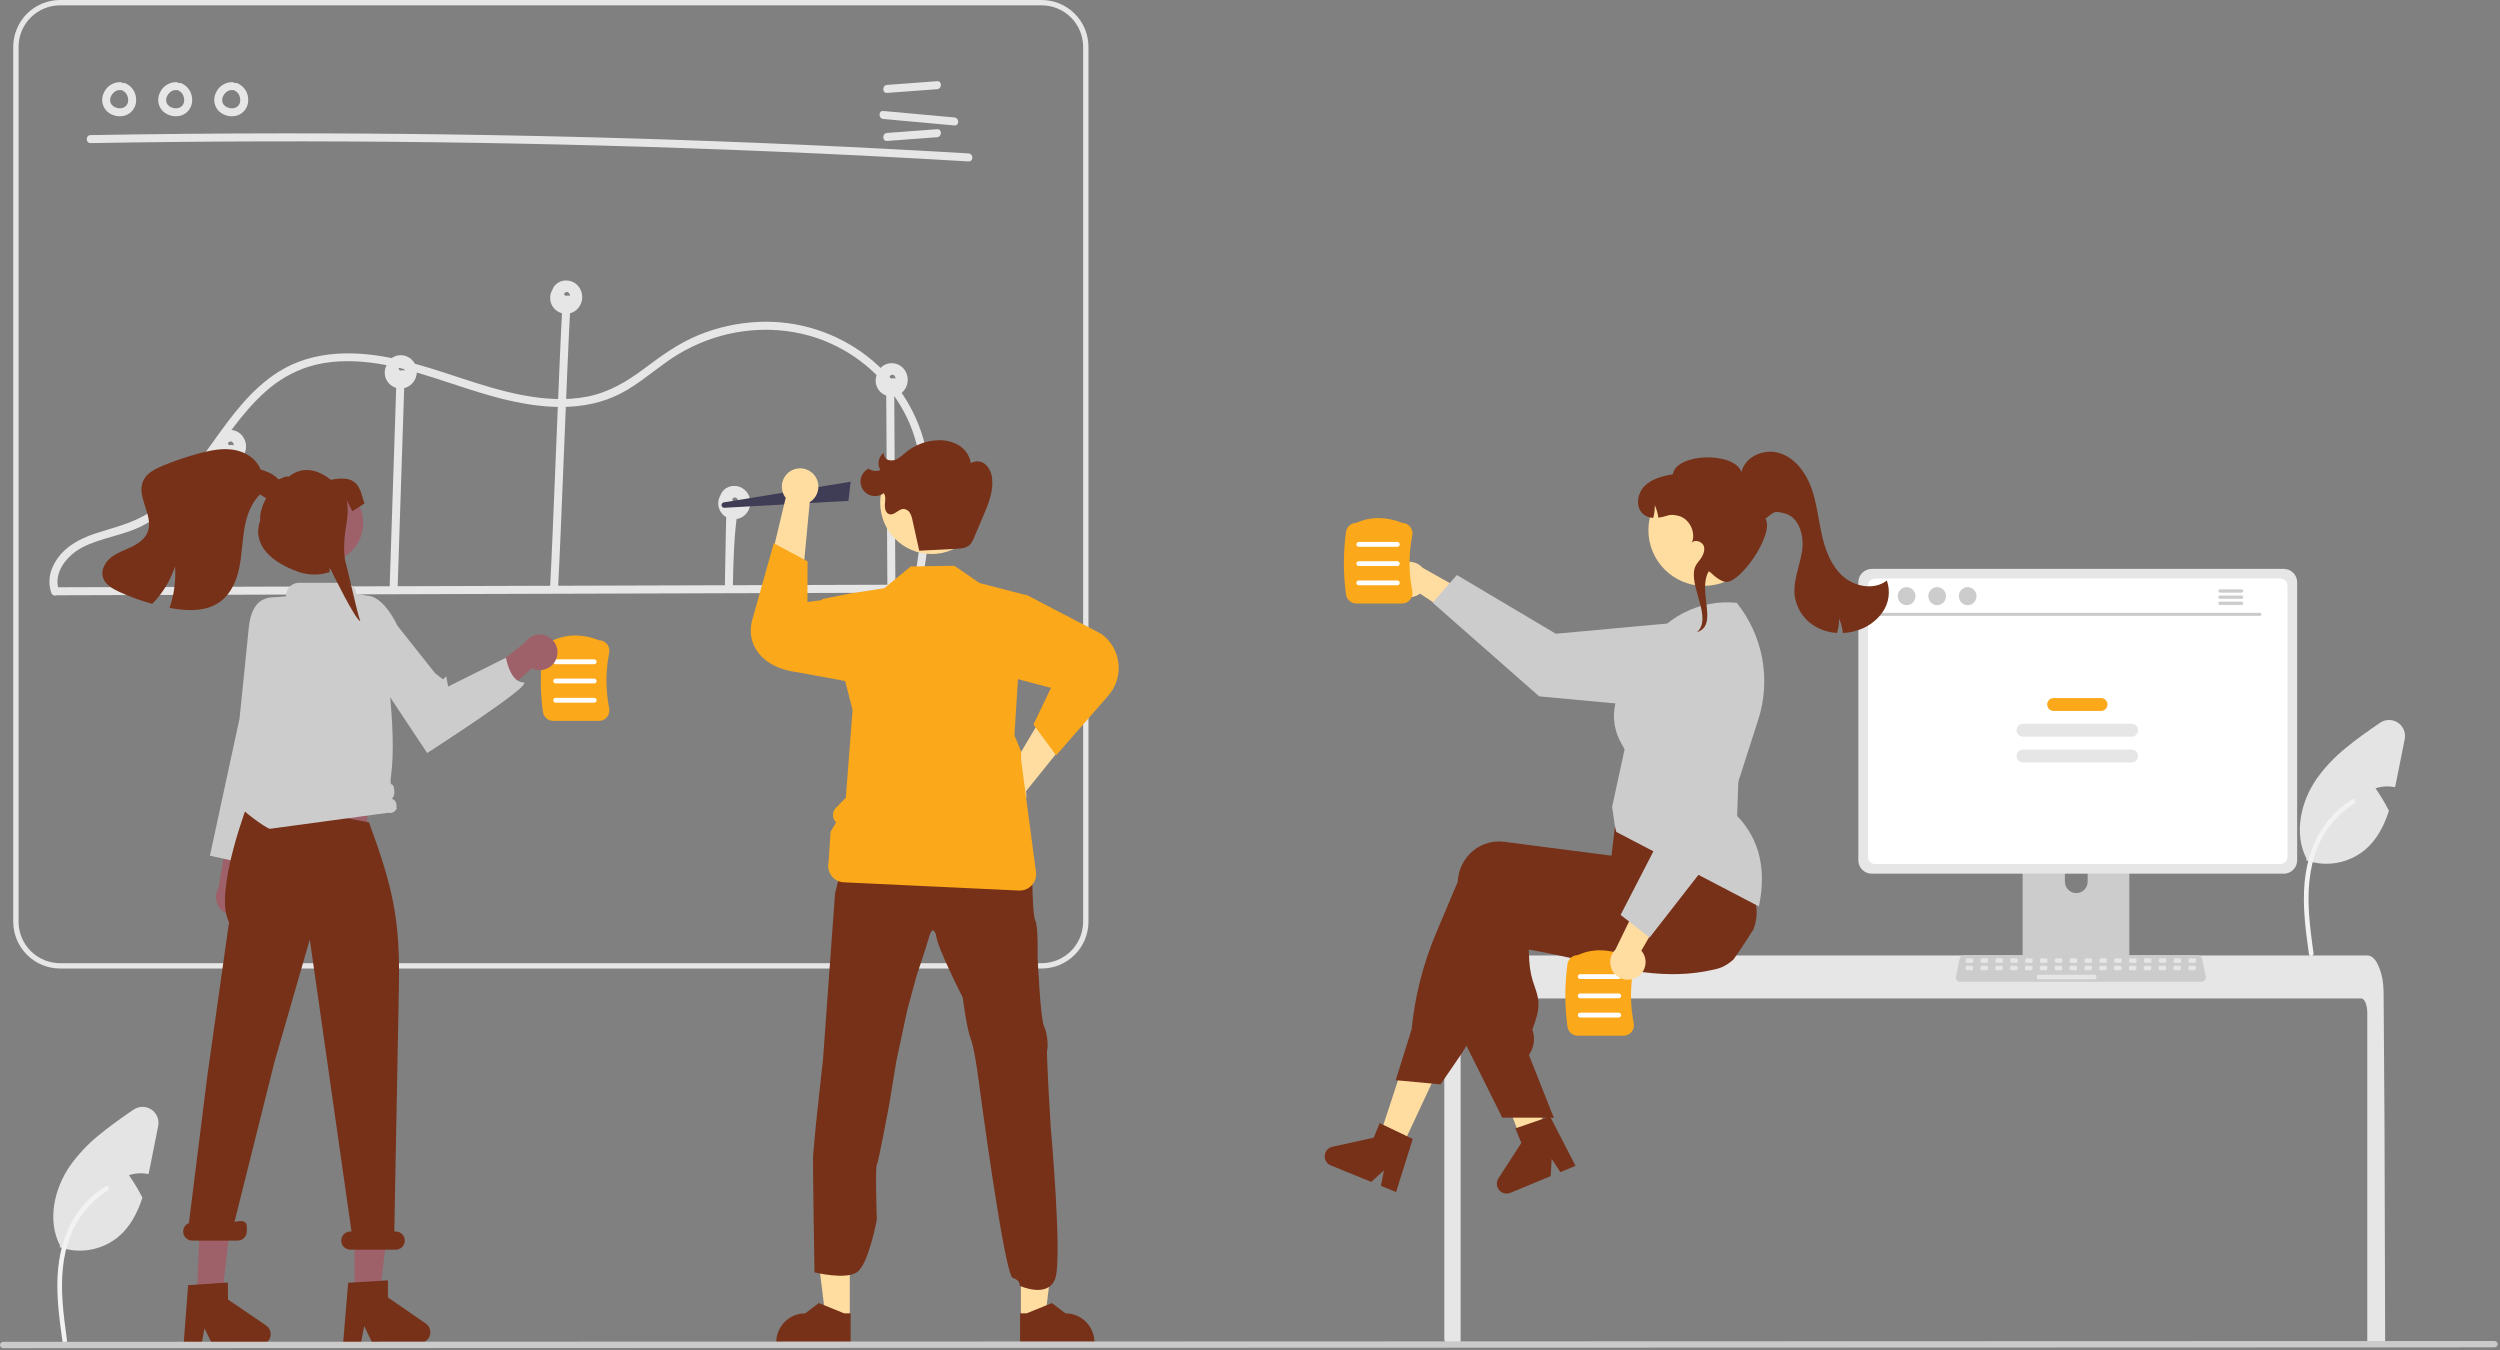 <svg width="937" height="506" viewBox="0 0 937 506" fill="none" xmlns="http://www.w3.org/2000/svg">
<rect x="0" y="0" width="937" height="506" fill="#808080" stroke="none"/>
<g clip-path="url(#clip0_373_2)">
<path d="M59.295 422.007L56.375 436.657C56.155 437.777 55.925 438.917 55.675 440.047C53.234 439.541 50.704 439.682 48.335 440.457C50.214 443.143 51.899 445.96 53.375 448.887C51.535 454.557 48.835 459.797 44.315 463.587C41.296 466.062 37.69 467.717 33.846 468.393C30.001 469.069 26.047 468.744 22.365 467.447L22.495 466.867C17.635 457.437 20.275 445.547 26.315 436.837C29.395 432.54 33.045 428.681 37.165 425.367C41.245 421.967 45.655 418.917 50.025 415.907C51.006 415.232 52.167 414.865 53.358 414.853C54.549 414.841 55.717 415.184 56.712 415.839C57.707 416.494 58.484 417.43 58.944 418.529C59.404 419.628 59.526 420.839 59.295 422.007Z" fill="#E4E4E4"/>
<path d="M23.405 502.698C22.176 493.745 20.912 484.678 21.774 475.629C22.54 467.593 24.991 459.744 29.983 453.308C32.633 449.898 35.856 446.976 39.51 444.675C40.463 444.075 41.339 445.584 40.391 446.182C34.07 450.177 29.18 456.076 26.428 463.029C23.388 470.761 22.9 479.19 23.428 487.403C23.745 492.37 24.416 497.303 25.093 502.233C25.147 502.456 25.115 502.691 25.001 502.891C24.888 503.09 24.702 503.239 24.483 503.307C24.26 503.367 24.022 503.337 23.82 503.222C23.619 503.108 23.471 502.919 23.409 502.697L23.405 502.698Z" fill="#F2F2F2"/>
<path d="M33.952 53.634C76.79 52.889 119.632 52.782 162.478 53.313C205.318 53.847 248.144 55.022 290.956 56.837C314.979 57.856 338.993 59.077 362.997 60.499C364.925 60.613 364.919 57.612 362.997 57.499C320.228 54.968 277.428 53.074 234.596 51.818C191.771 50.565 148.933 49.952 106.083 49.98C82.038 49.996 57.995 50.214 33.952 50.634C32.024 50.668 32.018 53.668 33.952 53.634Z" fill="#E6E6E6"/>
<path d="M332.488 34.823L351.219 33.429C353.133 33.286 353.148 30.285 351.219 30.429L332.488 31.823C330.574 31.965 330.559 34.967 332.488 34.823Z" fill="#E6E6E6"/>
<path d="M332.488 52.823L351.219 51.429C353.133 51.286 353.148 48.285 351.219 48.429L332.488 49.823C330.574 49.965 330.559 52.967 332.488 52.823Z" fill="#E6E6E6"/>
<path d="M331.08 44.603L357.712 47.023C359.634 47.197 359.622 44.196 357.712 44.023L331.08 41.603C329.158 41.428 329.169 44.429 331.08 44.603Z" fill="#E6E6E6"/>
<path d="M45.039 30.788C43.736 30.78 42.46 31.156 41.369 31.868C40.279 32.58 39.422 33.598 38.906 34.794C38.328 35.964 38.15 37.292 38.398 38.573C38.646 39.855 39.307 41.019 40.28 41.89C41.195 42.668 42.292 43.201 43.468 43.44C44.645 43.679 45.863 43.616 47.009 43.257C48.181 42.847 49.197 42.085 49.917 41.075C50.638 40.064 51.027 38.855 51.032 37.614C51.085 36.237 50.712 34.877 49.964 33.72C49.217 32.562 48.13 31.663 46.854 31.145C46.47 31.041 46.061 31.092 45.715 31.289C45.37 31.485 45.116 31.81 45.009 32.193C44.914 32.576 44.97 32.981 45.165 33.324C45.36 33.667 45.679 33.923 46.056 34.038C46.318 34.139 45.818 33.909 46.062 34.042C46.162 34.097 46.264 34.146 46.363 34.205C46.447 34.254 46.527 34.309 46.608 34.362C46.888 34.545 46.472 34.228 46.651 34.392C46.806 34.534 46.96 34.673 47.101 34.831C47.154 34.89 47.363 35.055 47.201 34.94C47.076 34.851 47.153 34.872 47.201 34.943C47.237 34.997 47.275 35.05 47.311 35.104C47.428 35.281 47.535 35.464 47.63 35.654C47.652 35.698 47.672 35.743 47.694 35.786C47.736 35.868 47.797 35.89 47.698 35.787C47.604 35.689 47.664 35.696 47.698 35.79C47.72 35.852 47.744 35.913 47.766 35.975C47.836 36.178 47.895 36.384 47.943 36.593C47.965 36.689 47.982 36.786 48.001 36.883C48.068 37.228 47.992 36.669 48.008 36.925C48.021 37.139 48.037 37.35 48.033 37.565C48.032 37.663 48.027 37.761 48.02 37.859C48.017 37.908 48.011 37.956 48.008 38.005C47.993 38.241 47.992 37.919 48.025 37.897C47.957 38.097 47.911 38.304 47.89 38.514C47.863 38.608 47.831 38.699 47.801 38.791C47.697 39.113 47.899 38.615 47.788 38.836C47.696 39.024 47.594 39.208 47.481 39.385C47.432 39.459 47.248 39.627 47.399 39.51C47.562 39.384 47.313 39.602 47.26 39.658C47.192 39.73 47.121 39.8 47.047 39.867C47 39.913 46.95 39.956 46.898 39.996C46.889 39.991 47.149 39.822 47.009 39.912C46.831 40.025 46.662 40.147 46.474 40.246C46.452 40.257 46.212 40.369 46.213 40.373C46.203 40.332 46.522 40.26 46.303 40.331C46.257 40.346 46.212 40.364 46.166 40.379C45.966 40.446 45.763 40.501 45.556 40.541C45.509 40.551 45.459 40.556 45.413 40.568C45.258 40.608 45.561 40.544 45.57 40.55C45.455 40.545 45.34 40.555 45.228 40.58C45.016 40.592 44.802 40.592 44.59 40.58C44.54 40.577 44.491 40.572 44.442 40.569C44.328 40.562 44.244 40.48 44.396 40.569C44.513 40.639 44.503 40.588 44.4 40.569C44.351 40.56 44.302 40.552 44.253 40.543C44.043 40.504 43.834 40.453 43.629 40.39C43.519 40.357 43.411 40.318 43.302 40.28C43.255 40.266 43.209 40.248 43.164 40.227C43.163 40.214 43.445 40.361 43.296 40.281C43.109 40.18 42.915 40.095 42.732 39.985C42.635 39.926 42.541 39.862 42.446 39.799C42.404 39.774 42.364 39.745 42.327 39.714C42.33 39.701 42.56 39.914 42.439 39.799C42.287 39.654 42.124 39.524 41.98 39.369C41.947 39.334 41.916 39.297 41.883 39.262L41.851 39.225C41.77 39.126 41.768 39.126 41.846 39.227C41.926 39.25 41.922 39.337 41.847 39.224C41.82 39.184 41.791 39.144 41.764 39.104C41.643 38.93 41.539 38.745 41.454 38.55C41.462 38.545 41.584 38.911 41.491 38.635C41.473 38.582 41.453 38.531 41.435 38.478C41.401 38.375 41.371 38.27 41.344 38.163C41.319 38.058 41.305 37.949 41.279 37.845C41.235 37.668 41.305 37.984 41.297 37.976C41.272 37.951 41.283 37.798 41.281 37.762C41.269 37.526 41.295 37.298 41.3 37.064C41.303 36.883 41.285 37.205 41.281 37.196C41.282 37.141 41.291 37.087 41.309 37.036C41.337 36.913 41.362 36.79 41.395 36.668C41.433 36.528 41.477 36.39 41.526 36.254C41.545 36.203 41.568 36.152 41.585 36.101C41.648 35.913 41.46 36.328 41.564 36.159C41.706 35.925 41.813 35.672 41.964 35.441C42 35.386 42.218 35.082 42.102 35.236C41.987 35.389 42.221 35.098 42.265 35.049C42.449 34.844 42.666 34.676 42.856 34.48C42.969 34.364 42.778 34.537 42.766 34.545C42.825 34.503 42.883 34.459 42.943 34.418C43.047 34.346 43.154 34.278 43.263 34.214C43.386 34.142 43.525 34.089 43.644 34.012C43.785 33.922 43.536 34.052 43.532 34.054C43.596 34.023 43.664 33.997 43.733 33.978C43.849 33.937 44.354 33.719 44.46 33.787C44.456 33.784 44.077 33.817 44.383 33.798C44.455 33.793 44.527 33.786 44.6 33.783C44.746 33.777 44.892 33.781 45.039 33.788C45.436 33.786 45.816 33.627 46.097 33.346C46.377 33.065 46.536 32.685 46.539 32.288C46.53 31.893 46.37 31.517 46.09 31.237C45.811 30.957 45.434 30.797 45.039 30.788Z" fill="#E6E6E6"/>
<path d="M66.039 30.788C64.736 30.78 63.46 31.156 62.369 31.868C61.279 32.58 60.422 33.598 59.906 34.794C59.328 35.964 59.15 37.292 59.398 38.573C59.646 39.855 60.307 41.019 61.28 41.89C62.195 42.668 63.292 43.201 64.469 43.44C65.645 43.679 66.863 43.616 68.009 43.257C69.181 42.847 70.197 42.085 70.917 41.075C71.638 40.064 72.027 38.855 72.032 37.614C72.085 36.237 71.712 34.877 70.964 33.72C70.216 32.562 69.13 31.663 67.854 31.145C67.47 31.041 67.061 31.092 66.716 31.289C66.37 31.485 66.116 31.81 66.009 32.193C65.914 32.576 65.97 32.981 66.165 33.324C66.36 33.667 66.679 33.923 67.056 34.038C67.318 34.139 66.818 33.909 67.062 34.042C67.162 34.097 67.264 34.146 67.363 34.205C67.447 34.254 67.527 34.309 67.608 34.362C67.888 34.545 67.472 34.228 67.651 34.392C67.806 34.534 67.96 34.673 68.101 34.831C68.154 34.89 68.363 35.055 68.201 34.94C68.076 34.851 68.153 34.872 68.201 34.943C68.237 34.997 68.275 35.05 68.311 35.104C68.428 35.281 68.534 35.464 68.63 35.654C68.652 35.698 68.672 35.743 68.694 35.786C68.736 35.868 68.797 35.89 68.698 35.787C68.604 35.689 68.664 35.696 68.698 35.79C68.72 35.852 68.744 35.913 68.766 35.975C68.836 36.178 68.895 36.384 68.943 36.593C68.965 36.689 68.982 36.786 69.001 36.883C69.068 37.228 68.992 36.669 69.008 36.925C69.021 37.139 69.037 37.35 69.033 37.565C69.031 37.663 69.027 37.761 69.02 37.859C69.017 37.908 69.011 37.956 69.008 38.005C68.993 38.241 68.992 37.919 69.025 37.897C68.957 38.097 68.911 38.304 68.89 38.514C68.863 38.608 68.831 38.699 68.801 38.791C68.697 39.113 68.899 38.615 68.788 38.836C68.696 39.024 68.594 39.208 68.481 39.385C68.432 39.459 68.248 39.627 68.399 39.51C68.562 39.384 68.313 39.602 68.26 39.658C68.192 39.73 68.121 39.8 68.047 39.867C68 39.913 67.95 39.956 67.898 39.996C67.889 39.991 68.149 39.822 68.009 39.912C67.831 40.025 67.662 40.147 67.474 40.246C67.452 40.257 67.212 40.369 67.213 40.373C67.203 40.332 67.522 40.26 67.303 40.331C67.257 40.346 67.212 40.364 67.166 40.379C66.966 40.446 66.763 40.501 66.556 40.541C66.509 40.551 66.459 40.556 66.413 40.568C66.257 40.608 66.561 40.544 66.57 40.55C66.455 40.545 66.341 40.555 66.228 40.58C66.016 40.592 65.802 40.592 65.59 40.58C65.54 40.577 65.491 40.572 65.442 40.569C65.328 40.562 65.244 40.48 65.396 40.569C65.513 40.639 65.503 40.588 65.4 40.569C65.351 40.56 65.302 40.552 65.253 40.543C65.043 40.504 64.834 40.453 64.629 40.39C64.519 40.357 64.411 40.318 64.302 40.28C64.255 40.266 64.209 40.248 64.164 40.227C64.163 40.214 64.445 40.361 64.296 40.281C64.109 40.18 63.915 40.095 63.732 39.985C63.635 39.926 63.541 39.862 63.446 39.799C63.404 39.774 63.364 39.745 63.327 39.714C63.33 39.701 63.56 39.914 63.439 39.799C63.287 39.654 63.124 39.524 62.98 39.369C62.947 39.334 62.916 39.297 62.883 39.262L62.851 39.225C62.77 39.126 62.768 39.126 62.846 39.227C62.926 39.25 62.922 39.337 62.847 39.224C62.82 39.184 62.791 39.144 62.764 39.104C62.643 38.93 62.539 38.745 62.454 38.55C62.462 38.545 62.584 38.911 62.491 38.635C62.473 38.582 62.453 38.531 62.435 38.478C62.401 38.375 62.371 38.27 62.344 38.163C62.319 38.058 62.305 37.949 62.279 37.845C62.235 37.668 62.305 37.984 62.297 37.976C62.272 37.951 62.283 37.798 62.281 37.762C62.269 37.526 62.295 37.298 62.3 37.064C62.303 36.883 62.285 37.205 62.281 37.196C62.282 37.141 62.291 37.087 62.309 37.036C62.337 36.913 62.362 36.79 62.395 36.668C62.433 36.528 62.477 36.39 62.526 36.254C62.545 36.203 62.568 36.152 62.585 36.101C62.648 35.913 62.46 36.328 62.564 36.159C62.706 35.925 62.813 35.672 62.964 35.441C63 35.386 63.218 35.082 63.102 35.236C62.987 35.389 63.221 35.098 63.265 35.049C63.449 34.844 63.666 34.676 63.856 34.48C63.969 34.364 63.778 34.537 63.766 34.545C63.825 34.503 63.883 34.459 63.943 34.418C64.047 34.346 64.153 34.278 64.263 34.214C64.386 34.142 64.525 34.089 64.644 34.012C64.785 33.922 64.537 34.052 64.532 34.054C64.596 34.023 64.664 33.997 64.733 33.978C64.849 33.937 65.354 33.719 65.46 33.787C65.456 33.784 65.077 33.817 65.383 33.798C65.455 33.793 65.527 33.786 65.6 33.783C65.746 33.777 65.892 33.781 66.039 33.788C66.436 33.786 66.816 33.627 67.097 33.346C67.377 33.065 67.536 32.685 67.539 32.288C67.53 31.893 67.37 31.517 67.09 31.237C66.811 30.957 66.434 30.797 66.039 30.788Z" fill="#E6E6E6"/>
<path d="M87.039 30.788C85.736 30.78 84.46 31.156 83.369 31.868C82.279 32.58 81.422 33.598 80.906 34.794C80.328 35.964 80.15 37.292 80.398 38.573C80.646 39.855 81.308 41.019 82.28 41.89C83.195 42.668 84.292 43.201 85.469 43.44C86.645 43.679 87.863 43.616 89.009 43.257C90.181 42.847 91.197 42.085 91.917 41.075C92.638 40.064 93.027 38.855 93.032 37.614C93.085 36.237 92.712 34.877 91.964 33.72C91.216 32.562 90.13 31.663 88.854 31.145C88.47 31.041 88.061 31.092 87.716 31.289C87.37 31.485 87.116 31.81 87.009 32.193C86.914 32.576 86.97 32.981 87.165 33.324C87.36 33.667 87.679 33.923 88.056 34.038C88.318 34.139 87.818 33.909 88.062 34.042C88.162 34.097 88.264 34.146 88.363 34.205C88.447 34.254 88.527 34.309 88.608 34.362C88.888 34.545 88.472 34.228 88.651 34.392C88.806 34.534 88.96 34.673 89.101 34.831C89.154 34.89 89.363 35.055 89.201 34.94C89.076 34.851 89.153 34.872 89.201 34.943C89.237 34.997 89.275 35.05 89.311 35.104C89.428 35.281 89.534 35.464 89.63 35.654C89.652 35.698 89.672 35.743 89.694 35.786C89.736 35.868 89.797 35.89 89.698 35.787C89.604 35.689 89.664 35.696 89.698 35.79C89.72 35.852 89.744 35.913 89.766 35.975C89.836 36.178 89.895 36.384 89.943 36.593C89.965 36.689 89.982 36.786 90.001 36.883C90.068 37.228 89.992 36.669 90.008 36.925C90.021 37.139 90.037 37.35 90.033 37.565C90.031 37.663 90.027 37.761 90.02 37.859C90.017 37.908 90.011 37.956 90.008 38.005C89.993 38.241 89.992 37.919 90.025 37.897C89.957 38.097 89.911 38.304 89.89 38.514C89.863 38.608 89.831 38.699 89.801 38.791C89.697 39.113 89.899 38.615 89.788 38.836C89.696 39.024 89.594 39.208 89.481 39.385C89.432 39.459 89.248 39.627 89.399 39.51C89.562 39.384 89.313 39.602 89.26 39.658C89.192 39.73 89.121 39.8 89.047 39.867C89 39.913 88.95 39.956 88.898 39.996C88.889 39.991 89.149 39.822 89.009 39.912C88.831 40.025 88.662 40.147 88.474 40.246C88.452 40.257 88.212 40.369 88.213 40.373C88.203 40.332 88.522 40.26 88.303 40.331C88.257 40.346 88.212 40.364 88.166 40.379C87.966 40.446 87.763 40.501 87.556 40.541C87.509 40.551 87.459 40.556 87.413 40.568C87.257 40.608 87.561 40.544 87.57 40.55C87.455 40.545 87.341 40.555 87.228 40.58C87.016 40.592 86.802 40.592 86.59 40.58C86.54 40.577 86.491 40.572 86.442 40.569C86.328 40.562 86.244 40.48 86.396 40.569C86.513 40.639 86.503 40.588 86.4 40.569C86.351 40.56 86.302 40.552 86.253 40.543C86.043 40.504 85.834 40.453 85.629 40.39C85.519 40.357 85.411 40.318 85.302 40.28C85.255 40.266 85.209 40.248 85.164 40.227C85.163 40.214 85.445 40.361 85.296 40.281C85.109 40.18 84.915 40.095 84.732 39.985C84.635 39.926 84.541 39.862 84.446 39.799C84.404 39.774 84.364 39.745 84.327 39.714C84.33 39.701 84.56 39.914 84.439 39.799C84.287 39.654 84.124 39.524 83.98 39.369C83.947 39.334 83.915 39.297 83.883 39.262L83.851 39.225C83.769 39.126 83.768 39.126 83.846 39.227C83.926 39.25 83.922 39.337 83.847 39.224C83.82 39.184 83.791 39.144 83.764 39.104C83.643 38.93 83.539 38.745 83.454 38.55C83.462 38.545 83.584 38.911 83.491 38.635C83.473 38.582 83.453 38.531 83.436 38.478C83.401 38.375 83.371 38.27 83.344 38.163C83.319 38.058 83.305 37.949 83.279 37.845C83.235 37.668 83.305 37.984 83.297 37.976C83.272 37.951 83.283 37.798 83.281 37.762C83.269 37.526 83.296 37.298 83.3 37.064C83.303 36.883 83.285 37.205 83.281 37.196C83.282 37.141 83.291 37.087 83.309 37.036C83.337 36.913 83.362 36.79 83.395 36.668C83.433 36.528 83.477 36.39 83.526 36.254C83.545 36.203 83.568 36.152 83.585 36.101C83.648 35.913 83.46 36.328 83.564 36.159C83.706 35.925 83.813 35.672 83.964 35.441C84 35.386 84.218 35.082 84.103 35.236C83.987 35.389 84.221 35.098 84.265 35.049C84.449 34.844 84.666 34.676 84.856 34.48C84.969 34.364 84.778 34.537 84.766 34.545C84.825 34.503 84.883 34.459 84.943 34.418C85.047 34.346 85.153 34.278 85.263 34.214C85.386 34.142 85.525 34.089 85.644 34.012C85.785 33.922 85.537 34.052 85.532 34.054C85.596 34.023 85.664 33.997 85.733 33.978C85.849 33.937 86.354 33.719 86.46 33.787C86.456 33.784 86.077 33.817 86.383 33.798C86.455 33.793 86.527 33.786 86.6 33.783C86.746 33.777 86.892 33.781 87.039 33.788C87.436 33.786 87.816 33.627 88.097 33.346C88.377 33.065 88.536 32.685 88.539 32.288C88.53 31.893 88.37 31.517 88.09 31.237C87.811 30.957 87.434 30.797 87.039 30.788Z" fill="#E6E6E6"/>
<path d="M390.412 363H22.506C17.854 362.995 13.394 361.145 10.104 357.855C6.815 354.565 4.964 350.105 4.959 345.453V17.547C4.964 12.895 6.815 8.435 10.104 5.145C13.394 1.856 17.854 0.005 22.506 0H390.412C395.064 0.005 399.524 1.856 402.814 5.145C406.103 8.435 407.954 12.895 407.959 17.547V345.453C407.954 350.105 406.103 354.565 402.814 357.855C399.524 361.145 395.064 362.995 390.412 363ZM22.506 2C18.384 2.005 14.433 3.644 11.518 6.559C8.603 9.474 6.964 13.425 6.959 17.547V345.453C6.964 349.575 8.603 353.527 11.518 356.441C14.433 359.356 18.384 360.995 22.506 361H390.412C394.534 360.995 398.485 359.356 401.4 356.441C404.315 353.527 405.954 349.575 405.959 345.453V17.547C405.954 13.425 404.315 9.474 401.4 6.559C398.485 3.644 394.534 2.005 390.412 2H22.506Z" fill="#E6E6E6"/>
<path d="M21.896 223.106L151.275 222.712L279.994 222.32L352.605 222.1C352.994 222.086 353.363 221.922 353.633 221.642C353.903 221.363 354.054 220.989 354.054 220.6C354.054 220.211 353.903 219.837 353.633 219.557C353.363 219.277 352.994 219.113 352.605 219.1L223.226 219.493L94.507 219.885L21.896 220.106C21.507 220.119 21.139 220.283 20.869 220.563C20.598 220.843 20.447 221.216 20.447 221.606C20.447 221.995 20.598 222.368 20.869 222.648C21.139 222.928 21.507 223.092 21.896 223.106Z" fill="#E6E6E6"/>
<path d="M87.166 220.674L87.966 173.437C87.999 171.506 84.999 171.505 84.966 173.437L84.166 220.674C84.134 222.605 87.134 222.605 87.166 220.674Z" fill="#E6E6E6"/>
<path d="M149.001 221.185L150.951 161.811L151.508 144.847C151.571 142.916 148.571 142.918 148.508 144.847L146.558 204.221L146.001 221.185C145.938 223.116 148.938 223.114 149.001 221.185Z" fill="#E6E6E6"/>
<path d="M210.669 116.701C209.493 137.731 207.317 199.761 206.142 220.791C206.034 222.72 209.034 222.714 209.142 220.791C210.317 199.761 212.493 137.731 213.669 116.701C213.777 114.772 210.777 114.778 210.669 116.701Z" fill="#E6E6E6"/>
<path d="M272.042 199.689L271.674 219.902C271.639 221.833 274.639 221.834 274.674 219.902C275.108 196.029 276.222 196.807 276.345 190.069C276.38 188.138 273.38 188.138 273.345 190.069C273.345 190.069 272.476 175.816 272.042 199.689Z" fill="#E6E6E6"/>
<path d="M332.154 146.589L332.494 203.297L332.591 219.535C332.604 219.924 332.768 220.293 333.048 220.563C333.328 220.833 333.702 220.984 334.091 220.984C334.48 220.984 334.854 220.833 335.134 220.563C335.413 220.293 335.577 219.924 335.591 219.535L335.251 162.827L335.154 146.589C335.141 146.2 334.977 145.831 334.697 145.561C334.417 145.291 334.043 145.14 333.654 145.14C333.265 145.14 332.891 145.291 332.612 145.561C332.332 145.831 332.168 146.2 332.154 146.589Z" fill="#E6E6E6"/>
<path d="M22.138 221.418C19.654 214.594 25.252 208.031 31.004 205.082C37.895 201.549 45.822 200.748 52.786 197.342C63.169 192.264 70.731 183.15 77.46 174.028C84.385 164.638 90.722 154.561 99.523 146.76C104.16 142.558 109.637 139.388 115.592 137.461C123.094 135.12 131.05 134.959 138.802 135.903C154.821 137.852 169.67 144.468 185.126 148.673C199.698 152.638 215.754 154.867 230.057 148.702C237.324 145.57 243.266 140.317 249.649 135.771C255.826 131.325 262.733 127.993 270.057 125.926C284.415 121.933 300.095 123 313.463 129.749C325.75 135.873 335.479 146.142 340.932 158.742C347.27 173.88 346.444 190.797 344.374 206.731C343.839 210.85 343.202 214.955 342.559 219.058C342.262 220.947 345.153 221.76 345.452 219.856C348.03 203.425 350.599 186.474 347.392 169.939C344.619 155.502 336.68 142.57 325.061 133.563C313.393 124.531 298.888 119.954 284.149 120.652C276.426 121.01 268.823 122.701 261.675 125.65C254.256 128.719 247.973 133.267 241.592 138.054C235.03 142.975 228.267 147.045 220.121 148.65C212.219 150.207 203.999 149.623 196.132 148.153C179.9 145.12 164.77 138.168 148.675 134.606C133.764 131.306 117.673 130.976 104.32 139.4C94.048 145.88 86.79 155.94 79.825 165.654C72.921 175.283 65.929 185.579 55.833 192.157C49.674 196.169 42.751 197.65 35.861 199.906C28.954 202.168 22.323 205.985 19.507 213.062C18.293 215.976 18.2 219.237 19.245 222.216C19.9 224.016 22.8 223.238 22.138 221.418Z" fill="#E6E6E6"/>
<path d="M86.172 166.905L86.168 166.907L86.176 166.905H86.172Z" fill="#E6E6E6"/>
<path d="M91.372 164.146C90.678 162.918 89.572 161.975 88.25 161.486C86.927 160.996 85.474 160.992 84.149 161.472C83.49 161.713 82.886 162.083 82.372 162.561C81.859 163.039 81.447 163.615 81.16 164.255C81.102 164.391 81.069 164.534 81.022 164.674C80.957 164.779 80.879 164.874 80.82 164.984C80.199 166.223 80.028 167.64 80.339 168.991C80.65 170.342 81.422 171.542 82.522 172.385C83.622 173.228 84.982 173.661 86.368 173.609C87.753 173.558 89.077 173.025 90.111 172.102C91.198 171.119 91.916 169.794 92.146 168.346C92.375 166.899 92.102 165.416 91.372 164.146ZM87.615 166.693C87.627 166.769 87.622 166.838 87.615 166.693ZM87.233 165.825C87.22 165.81 87.218 165.808 87.233 165.825ZM85.549 166.502C85.527 166.467 85.525 166.461 85.549 166.502ZM85.948 166.84C86.043 166.872 86.006 166.865 85.948 166.84ZM86.126 166.925L86.166 166.907C86.156 166.908 86.147 166.906 86.138 166.901L86.139 166.901L86.17 166.905L86.176 166.902L86.158 166.898C86.174 166.897 86.175 166.9 86.176 166.902C86.354 166.82 86.234 166.86 86.13 166.892L86.124 166.89C86.059 166.857 85.99 166.835 85.918 166.824C85.911 166.82 85.903 166.818 85.898 166.814C85.841 166.773 85.55 166.546 85.82 166.784C85.761 166.732 85.703 166.681 85.648 166.625C85.615 166.592 85.586 166.556 85.56 166.517C85.525 166.457 85.49 166.395 85.457 166.334L85.452 166.301C85.448 166.273 85.444 166.261 85.441 166.245C85.442 166.228 85.445 166.209 85.448 166.191C85.468 166.137 85.481 166.081 85.486 166.024L85.498 166.009C85.541 165.949 85.578 165.879 85.62 165.816C85.402 166.146 85.704 165.78 85.727 165.733C85.731 165.725 85.724 165.73 85.726 165.724C85.735 165.719 85.732 165.723 85.743 165.717C85.81 165.677 85.874 165.633 85.942 165.595C86.024 165.55 86.345 165.458 86.012 165.554C86.088 165.532 86.16 165.505 86.237 165.485C86.25 165.481 86.362 165.465 86.423 165.455C86.476 165.453 86.527 165.452 86.533 165.452C86.558 165.452 86.582 165.455 86.607 165.456C86.552 165.464 86.797 165.516 86.87 165.528C86.88 165.536 86.885 165.541 86.9 165.552C86.961 165.597 87.036 165.636 87.101 165.678C86.811 165.491 87.105 165.693 87.16 165.749C87.193 165.782 87.224 165.817 87.255 165.852C87.284 165.885 87.309 165.921 87.332 165.958C87.38 166.045 87.43 166.133 87.48 166.219L87.494 166.241C87.494 166.244 87.494 166.247 87.494 166.25C87.52 166.389 87.558 166.525 87.609 166.657C87.611 166.669 87.613 166.68 87.614 166.691C87.619 166.767 87.625 166.843 87.625 166.92L87.625 166.935C87.394 166.815 87.137 166.751 86.877 166.749C86.616 166.748 86.359 166.808 86.126 166.925Z" fill="#E6E6E6"/>
<path d="M86.18 166.903C86.185 166.905 86.18 166.905 86.18 166.905L86.18 166.903Z" fill="#E6E6E6"/>
<path d="M86.18 166.904L86.176 166.905C86.181 166.906 86.18 166.904 86.18 166.904Z" fill="#E6E6E6"/>
<path d="M86.178 166.902L86.18 166.903L86.178 166.902Z" fill="#E6E6E6"/>
<path d="M150.172 138.905L150.168 138.907L150.176 138.905H150.172Z" fill="#E6E6E6"/>
<path d="M155.372 136.146C154.678 134.918 153.572 133.975 152.25 133.486C150.927 132.996 149.474 132.992 148.149 133.472C147.49 133.713 146.886 134.083 146.372 134.561C145.859 135.039 145.446 135.615 145.16 136.255C145.102 136.391 145.069 136.534 145.022 136.674C144.957 136.779 144.879 136.874 144.82 136.984C144.199 138.223 144.028 139.64 144.339 140.991C144.65 142.342 145.422 143.542 146.522 144.385C147.622 145.228 148.982 145.661 150.368 145.609C151.753 145.558 153.077 145.025 154.111 144.102C155.198 143.119 155.916 141.794 156.146 140.346C156.375 138.899 156.102 137.416 155.372 136.146ZM151.615 138.693C151.627 138.769 151.622 138.838 151.615 138.693ZM151.233 137.825C151.22 137.81 151.218 137.808 151.233 137.825ZM149.549 138.502C149.527 138.467 149.525 138.461 149.549 138.502ZM149.948 138.84C150.043 138.872 150.006 138.865 149.948 138.84ZM150.126 138.925L150.166 138.907C150.156 138.908 150.147 138.906 150.138 138.901L150.139 138.901L150.17 138.905L150.176 138.902L150.158 138.898C150.173 138.897 150.175 138.9 150.176 138.902C150.354 138.82 150.234 138.86 150.13 138.892L150.124 138.89C150.059 138.857 149.989 138.835 149.918 138.824C149.911 138.82 149.903 138.818 149.898 138.814C149.84 138.773 149.55 138.546 149.819 138.784C149.761 138.732 149.703 138.681 149.648 138.625C149.615 138.592 149.586 138.556 149.56 138.517C149.524 138.457 149.49 138.395 149.457 138.334L149.452 138.301C149.448 138.273 149.444 138.261 149.441 138.245C149.442 138.228 149.445 138.209 149.448 138.191C149.468 138.137 149.481 138.081 149.486 138.024L149.498 138.009C149.541 137.949 149.578 137.879 149.619 137.816C149.402 138.146 149.704 137.78 149.727 137.733C149.731 137.725 149.724 137.73 149.726 137.724C149.735 137.719 149.732 137.723 149.743 137.717C149.81 137.677 149.874 137.633 149.942 137.595C150.024 137.55 150.345 137.458 150.012 137.554C150.087 137.532 150.16 137.505 150.236 137.485C150.25 137.481 150.362 137.465 150.423 137.455C150.476 137.453 150.527 137.452 150.533 137.452C150.557 137.452 150.582 137.455 150.607 137.456C150.552 137.464 150.797 137.516 150.87 137.528C150.88 137.536 150.885 137.541 150.9 137.552C150.961 137.597 151.036 137.636 151.101 137.678C150.811 137.491 151.105 137.693 151.16 137.749C151.193 137.782 151.224 137.817 151.255 137.852C151.283 137.885 151.309 137.921 151.332 137.958C151.38 138.045 151.43 138.133 151.48 138.219L151.494 138.241C151.494 138.244 151.494 138.247 151.494 138.25C151.52 138.389 151.558 138.525 151.609 138.657C151.611 138.669 151.613 138.68 151.614 138.691C151.619 138.767 151.625 138.843 151.625 138.92L151.625 138.935C151.394 138.815 151.137 138.751 150.877 138.749C150.616 138.748 150.359 138.808 150.126 138.925Z" fill="#E6E6E6"/>
<path d="M150.18 138.904L150.176 138.905C150.182 138.906 150.18 138.904 150.18 138.904Z" fill="#E6E6E6"/>
<path d="M150.178 138.902L150.18 138.903L150.178 138.902Z" fill="#E6E6E6"/>
<path d="M150.18 138.903C150.185 138.905 150.18 138.905 150.18 138.905L150.18 138.903Z" fill="#E6E6E6"/>
<path d="M212.178 152.902L212.18 152.903L212.178 152.902Z" fill="#E6E6E6"/>
<path d="M217.372 108.146C216.678 106.918 215.572 105.975 214.25 105.486C212.927 104.996 211.474 104.992 210.149 105.472C209.49 105.713 208.886 106.083 208.372 106.561C207.859 107.039 207.446 107.615 207.16 108.255C207.102 108.391 207.069 108.534 207.022 108.674C206.957 108.779 206.879 108.874 206.82 108.984C206.199 110.223 206.028 111.64 206.339 112.991C206.65 114.342 207.422 115.542 208.522 116.385C209.622 117.228 210.982 117.661 212.368 117.609C213.753 117.558 215.077 117.025 216.111 116.102C217.198 115.119 217.916 113.794 218.146 112.346C218.375 110.899 218.102 109.416 217.372 108.146ZM213.615 110.693C213.627 110.769 213.622 110.838 213.615 110.693ZM213.233 109.825C213.22 109.81 213.218 109.808 213.233 109.825ZM211.549 110.502C211.527 110.467 211.525 110.461 211.549 110.502ZM211.948 110.84C212.043 110.872 212.006 110.865 211.948 110.84ZM212.126 110.925L212.166 110.907C212.156 110.908 212.147 110.906 212.138 110.901L212.139 110.901L212.17 110.905L212.176 110.902L212.158 110.898C212.173 110.897 212.175 110.9 212.176 110.902C212.354 110.82 212.234 110.86 212.13 110.892L212.124 110.89C212.059 110.857 211.989 110.835 211.918 110.824C211.911 110.82 211.903 110.818 211.898 110.814C211.84 110.773 211.55 110.546 211.819 110.784C211.761 110.732 211.703 110.681 211.648 110.625C211.615 110.592 211.586 110.556 211.56 110.517C211.524 110.457 211.49 110.395 211.457 110.334L211.452 110.301C211.448 110.273 211.444 110.261 211.441 110.245C211.442 110.228 211.445 110.209 211.448 110.191C211.468 110.137 211.481 110.081 211.486 110.024L211.498 110.009C211.541 109.949 211.578 109.879 211.619 109.816C211.402 110.146 211.704 109.78 211.727 109.733C211.731 109.725 211.724 109.73 211.726 109.724C211.735 109.719 211.732 109.723 211.743 109.717C211.81 109.677 211.874 109.633 211.942 109.595C212.024 109.55 212.345 109.458 212.012 109.554C212.087 109.532 212.16 109.505 212.236 109.485C212.25 109.481 212.362 109.465 212.423 109.455C212.476 109.453 212.527 109.452 212.533 109.452C212.557 109.452 212.582 109.455 212.607 109.456C212.552 109.464 212.797 109.516 212.87 109.528C212.88 109.536 212.885 109.541 212.9 109.552C212.961 109.597 213.036 109.636 213.101 109.678C212.811 109.491 213.105 109.693 213.16 109.749C213.193 109.782 213.224 109.817 213.255 109.852C213.283 109.885 213.309 109.921 213.332 109.958C213.38 110.045 213.43 110.133 213.48 110.219L213.494 110.241C213.494 110.244 213.494 110.247 213.494 110.25C213.52 110.389 213.558 110.525 213.609 110.657C213.611 110.669 213.613 110.68 213.614 110.691C213.619 110.767 213.625 110.843 213.625 110.92L213.625 110.935C213.394 110.815 213.137 110.751 212.877 110.749C212.616 110.748 212.359 110.808 212.126 110.925Z" fill="#E6E6E6"/>
<path d="M212.172 152.905L212.168 152.907L212.176 152.905H212.172Z" fill="#E6E6E6"/>
<path d="M212.18 152.904L212.176 152.905C212.182 152.906 212.18 152.904 212.18 152.904Z" fill="#E6E6E6"/>
<path d="M212.18 152.903C212.185 152.905 212.18 152.905 212.18 152.905L212.18 152.903Z" fill="#E6E6E6"/>
<path d="M280.372 185.146C279.678 183.918 278.572 182.975 277.25 182.486C275.927 181.996 274.474 181.992 273.149 182.472C272.49 182.713 271.886 183.083 271.372 183.561C270.859 184.039 270.446 184.615 270.16 185.255C270.102 185.391 270.069 185.534 270.022 185.674C269.957 185.779 269.879 185.874 269.82 185.984C269.199 187.223 269.028 188.64 269.339 189.991C269.65 191.342 270.422 192.542 271.522 193.385C272.622 194.228 273.982 194.661 275.368 194.609C276.753 194.558 278.077 194.025 279.111 193.102C280.198 192.119 280.916 190.794 281.146 189.346C281.375 187.899 281.102 186.416 280.372 185.146ZM276.615 187.693C276.627 187.769 276.622 187.838 276.615 187.693ZM276.233 186.825C276.22 186.81 276.218 186.808 276.233 186.825ZM274.549 187.502C274.527 187.467 274.525 187.461 274.549 187.502ZM274.948 187.84C275.043 187.872 275.006 187.865 274.948 187.84ZM275.126 187.925L275.166 187.907C275.156 187.908 275.147 187.906 275.138 187.901L275.139 187.901L275.17 187.905L275.176 187.902L275.158 187.898C275.173 187.897 275.175 187.9 275.176 187.902C275.354 187.82 275.234 187.86 275.13 187.892L275.124 187.89C275.059 187.857 274.989 187.835 274.918 187.824C274.911 187.82 274.903 187.818 274.898 187.814C274.84 187.773 274.55 187.546 274.819 187.784C274.761 187.732 274.703 187.681 274.648 187.625C274.615 187.592 274.586 187.556 274.56 187.517C274.524 187.457 274.49 187.395 274.457 187.334L274.452 187.301C274.448 187.273 274.444 187.261 274.441 187.245C274.442 187.228 274.445 187.209 274.448 187.191C274.468 187.137 274.481 187.081 274.486 187.024L274.498 187.009C274.541 186.949 274.578 186.879 274.619 186.816C274.402 187.146 274.704 186.78 274.727 186.733C274.731 186.725 274.724 186.73 274.726 186.724C274.735 186.719 274.732 186.723 274.743 186.717C274.81 186.677 274.874 186.633 274.942 186.595C275.024 186.55 275.345 186.458 275.012 186.554C275.087 186.532 275.16 186.505 275.236 186.485C275.25 186.481 275.362 186.465 275.423 186.455C275.476 186.453 275.527 186.452 275.533 186.452C275.557 186.452 275.582 186.455 275.607 186.456C275.552 186.464 275.797 186.516 275.87 186.528C275.88 186.536 275.885 186.541 275.9 186.552C275.961 186.597 276.036 186.636 276.101 186.678C275.811 186.491 276.105 186.693 276.16 186.749C276.193 186.782 276.224 186.817 276.255 186.852C276.283 186.885 276.309 186.921 276.332 186.958C276.38 187.045 276.43 187.133 276.48 187.219L276.494 187.241C276.494 187.244 276.494 187.247 276.494 187.25C276.52 187.389 276.558 187.525 276.609 187.657C276.611 187.669 276.613 187.68 276.614 187.691C276.619 187.767 276.625 187.843 276.625 187.92L276.625 187.935C276.394 187.815 276.137 187.751 275.877 187.749C275.616 187.748 275.359 187.808 275.126 187.925Z" fill="#E6E6E6"/>
<path d="M275.172 121.905L275.168 121.907L275.176 121.905H275.172Z" fill="#E6E6E6"/>
<path d="M275.18 121.904L275.176 121.905C275.182 121.906 275.18 121.904 275.18 121.904Z" fill="#E6E6E6"/>
<path d="M275.18 121.903C275.185 121.905 275.18 121.905 275.18 121.905L275.18 121.903Z" fill="#E6E6E6"/>
<path d="M275.178 121.902L275.18 121.903L275.178 121.902Z" fill="#E6E6E6"/>
<path d="M339.372 139.146C338.678 137.918 337.572 136.975 336.25 136.486C334.927 135.996 333.474 135.992 332.149 136.472C331.49 136.713 330.886 137.083 330.372 137.561C329.859 138.039 329.446 138.615 329.16 139.255C329.102 139.391 329.069 139.534 329.022 139.674C328.957 139.779 328.879 139.874 328.82 139.984C328.199 141.223 328.028 142.64 328.339 143.991C328.65 145.342 329.422 146.542 330.522 147.385C331.622 148.228 332.982 148.661 334.368 148.609C335.753 148.558 337.077 148.025 338.111 147.102C339.198 146.119 339.916 144.794 340.146 143.346C340.375 141.899 340.102 140.416 339.372 139.146ZM335.615 141.693C335.627 141.769 335.622 141.838 335.615 141.693ZM335.233 140.825C335.22 140.81 335.218 140.808 335.233 140.825ZM333.549 141.502C333.527 141.467 333.525 141.461 333.549 141.502ZM333.948 141.84C334.043 141.872 334.006 141.865 333.948 141.84ZM334.126 141.925L334.166 141.907C334.156 141.908 334.147 141.906 334.138 141.901L334.139 141.901L334.17 141.905L334.176 141.902L334.158 141.898C334.173 141.897 334.175 141.9 334.176 141.902C334.354 141.82 334.234 141.86 334.13 141.892L334.124 141.89C334.059 141.857 333.989 141.835 333.918 141.824C333.911 141.82 333.903 141.818 333.898 141.814C333.84 141.773 333.55 141.546 333.819 141.784C333.761 141.732 333.703 141.681 333.648 141.625C333.615 141.592 333.586 141.556 333.56 141.517C333.524 141.457 333.49 141.395 333.457 141.334L333.452 141.301C333.448 141.273 333.444 141.261 333.441 141.245C333.442 141.228 333.445 141.209 333.448 141.191C333.468 141.137 333.481 141.081 333.486 141.024L333.498 141.009C333.541 140.949 333.578 140.879 333.619 140.816C333.402 141.146 333.704 140.78 333.727 140.733C333.731 140.725 333.724 140.73 333.726 140.724C333.735 140.719 333.732 140.723 333.743 140.717C333.81 140.677 333.874 140.633 333.942 140.595C334.024 140.55 334.345 140.458 334.012 140.554C334.087 140.532 334.16 140.505 334.236 140.485C334.25 140.481 334.362 140.465 334.423 140.455C334.476 140.453 334.527 140.452 334.533 140.452C334.557 140.452 334.582 140.455 334.607 140.456C334.552 140.464 334.797 140.516 334.87 140.528C334.88 140.536 334.885 140.541 334.9 140.552C334.961 140.597 335.036 140.636 335.101 140.678C334.811 140.491 335.105 140.693 335.16 140.749C335.193 140.782 335.224 140.817 335.255 140.852C335.283 140.885 335.309 140.921 335.332 140.958C335.38 141.045 335.43 141.133 335.48 141.219L335.494 141.241C335.494 141.244 335.494 141.247 335.494 141.25C335.52 141.389 335.558 141.525 335.609 141.657C335.611 141.669 335.613 141.68 335.614 141.691C335.619 141.767 335.625 141.843 335.625 141.92L335.625 141.935C335.394 141.815 335.137 141.751 334.877 141.749C334.616 141.748 334.359 141.808 334.126 141.925Z" fill="#E6E6E6"/>
<path d="M334.172 141.905L334.168 141.907L334.176 141.905H334.172Z" fill="#E6E6E6"/>
<path d="M334.178 141.902L334.18 141.903L334.178 141.902Z" fill="#E6E6E6"/>
<path d="M334.18 141.903C334.185 141.905 334.18 141.905 334.18 141.905L334.18 141.903Z" fill="#E6E6E6"/>
<path d="M334.18 141.904L334.176 141.905C334.182 141.906 334.18 141.904 334.18 141.904Z" fill="#E6E6E6"/>
<path d="M318.003 187.733L271.506 190.318C271.244 190.332 270.986 190.246 270.786 190.076C270.586 189.906 270.458 189.666 270.43 189.405C270.401 189.144 270.474 188.882 270.633 188.673C270.792 188.464 271.025 188.324 271.284 188.282L318.809 180.549L318.003 187.733Z" fill="#3F3D56"/>
<path d="M377.093 291.25L394.615 261.771L407.566 267.888C407.566 267.888 385.25 295.76 384.539 296.561C384.844 297.916 384.73 299.331 384.212 300.62C383.695 301.908 382.799 303.009 381.642 303.777C380.485 304.545 379.122 304.944 377.734 304.921C376.346 304.898 374.997 304.453 373.867 303.647C372.737 302.841 371.878 301.71 371.404 300.405C370.93 299.1 370.864 297.682 371.213 296.338C371.563 294.994 372.312 293.788 373.362 292.88C374.412 291.971 375.713 291.403 377.093 291.25Z" fill="#FFDDA1"/>
<path d="M384.382 222.773L412.77 237.584C414.544 238.862 416.032 240.496 417.138 242.382C418.245 244.268 418.946 246.364 419.196 248.536C419.446 250.708 419.241 252.908 418.592 254.997C417.944 257.085 416.867 259.014 415.43 260.663L395.86 283.112L387.334 271.559L393.905 257.819L381.182 254.464L384.382 222.773Z" fill="#FBA81A"/>
<path d="M303.486 188.215L300.289 222.358L285.967 222.382C285.967 222.382 294.184 187.636 294.483 186.607C293.627 185.513 293.123 184.186 293.039 182.8C292.954 181.414 293.292 180.035 294.008 178.845C294.724 177.656 295.784 176.712 297.048 176.138C298.313 175.564 299.722 175.387 301.089 175.631C302.455 175.875 303.716 176.529 304.703 177.505C305.691 178.481 306.359 179.734 306.619 181.098C306.879 182.462 306.718 183.873 306.159 185.143C305.6 186.414 304.668 187.485 303.486 188.215Z" fill="#FFDDA1"/>
<path d="M331.995 258.037L299.03 251.991C285.149 250.322 279.452 241.188 281.957 232.28L290.017 203.609L302.671 210.394L302.623 225.624L320.336 223.202L331.995 258.037Z" fill="#FBA81A"/>
<path d="M318.501 493.992H309.437L305.125 459.03H318.503L318.501 493.992Z" fill="#FFDDA1"/>
<path d="M318.821 503.448L290.947 503.447V503.094C290.947 500.217 292.091 497.458 294.125 495.423C296.16 493.389 298.919 492.246 301.796 492.245L306.888 488.383L316.388 492.246L318.821 492.246L318.821 503.448Z" fill="#763118"/>
<path d="M382.637 493.992H391.701L396.013 459.03H382.635L382.637 493.992Z" fill="#FFDDA1"/>
<path d="M382.317 503.448L410.19 503.447V503.094C410.19 500.217 409.047 497.458 407.012 495.423C404.978 493.389 402.218 492.246 399.341 492.245L394.249 488.383L384.75 492.246L382.316 492.246L382.317 503.448Z" fill="#763118"/>
<path d="M304.726 433.338C304.86 431.343 305.925 420.31 305.925 420.31L308.474 396.913L312.967 334.891L316.973 318.589L336.798 326.312L352.885 318.6L372.006 324.713L386.895 330.296C386.895 330.296 386.921 332.686 387.035 335.573C387.188 339.353 387.456 343.986 388.093 345.191C389.158 347.32 388.89 358.748 388.89 358.748C388.89 358.748 389.948 381.999 391.28 384.548C392.612 387.098 392.88 392.407 392.478 393.471C392.077 394.536 393.81 422.458 393.81 422.458C393.81 422.458 398.26 471.871 395.468 479.322C392.677 486.773 382.128 481.892 382.128 481.892C382.128 481.892 382.637 479.904 379.578 478.967C376.519 478.03 367.201 407.965 367.201 407.965C367.201 407.965 365.467 393.599 363.874 389.481C362.28 385.364 360.814 373.796 360.814 373.796C360.814 373.796 350.973 354.649 350.846 350.392C350.846 350.392 349.558 346.408 348.341 350.793C347.124 355.178 343.535 365.682 343.535 365.682L340.036 378.582L335.919 397.856L333.255 414.083C333.255 414.083 329.265 435.62 328.627 436.55C327.99 437.481 328.627 457.156 328.627 457.156C328.627 457.156 325.543 473.912 321.183 476.838C316.823 479.763 305.273 476.884 305.273 476.884C305.273 476.884 304.593 435.333 304.726 433.338Z" fill="#763118"/>
<path d="M319.548 266.133L317.015 298.951L313.208 302.89C312.865 303.245 312.597 303.666 312.421 304.127C312.244 304.588 312.162 305.08 312.18 305.574C312.198 306.067 312.315 306.552 312.525 306.999C312.735 307.446 313.033 307.847 313.401 308.176L311.304 311.772L310.561 323.102C310.35 323.983 310.335 324.901 310.519 325.789C310.703 326.677 311.08 327.513 311.625 328.238C312.169 328.963 312.867 329.559 313.668 329.983C314.47 330.407 315.355 330.649 316.26 330.692L381.892 333.775C382.793 333.817 383.692 333.661 384.526 333.318C385.359 332.975 386.107 332.453 386.717 331.789C387.327 331.125 387.784 330.335 388.055 329.475C388.326 328.615 388.405 327.706 388.286 326.813L382.705 284.799V281.657L380.207 275.59L381.491 255.266L384.478 223.008L367.115 218.523L357.701 212.046L341.347 212.306L331.423 220.456L318.191 222.529L308.185 224.518L306.91 227.288L309.46 226.734L318.7 262.775L319.548 266.133Z" fill="#FBA81A"/>
<path d="M349.159 207.648C359.799 207.648 368.424 199.022 368.424 188.382C368.424 177.742 359.799 169.116 349.159 169.116C338.518 169.116 329.893 177.742 329.893 188.382C329.893 199.022 338.518 207.648 349.159 207.648Z" fill="#FFDDA1"/>
<path d="M344.513 206.405L358.432 205.695C360.216 205.604 362.163 205.446 363.46 204.219C364.158 203.461 364.694 202.569 365.038 201.598C366.325 198.609 367.611 195.619 368.865 192.616C370.6 188.462 372.303 184.076 371.861 179.597C371.757 177.551 370.899 175.616 369.452 174.166C368.714 173.467 367.765 173.032 366.754 172.93C365.742 172.827 364.726 173.063 363.862 173.599C363.648 172.182 363.114 170.833 362.301 169.653C361.488 168.472 360.418 167.492 359.17 166.787C356.651 165.395 353.775 164.785 350.908 165.035C346.748 165.303 342.776 166.869 339.552 169.511C338.645 170.348 337.676 171.115 336.655 171.807C336.141 172.15 335.562 172.386 334.954 172.498C334.346 172.611 333.722 172.598 333.119 172.461C332.522 172.301 332.002 171.931 331.657 171.418C331.312 170.906 331.164 170.285 331.24 169.672C330.26 170.405 329.588 171.477 329.355 172.678C329.122 173.88 329.345 175.125 329.981 176.172C329.258 176.474 328.47 176.585 327.692 176.493C326.914 176.401 326.173 176.109 325.541 175.646C324.864 175.982 324.264 176.456 323.781 177.037C323.297 177.618 322.941 178.294 322.733 179.021C322.526 179.747 322.473 180.51 322.577 181.258C322.682 182.007 322.941 182.725 323.339 183.368C323.737 184.01 324.265 184.563 324.889 184.99C325.513 185.416 326.219 185.708 326.962 185.846C327.705 185.984 328.469 185.965 329.205 185.791C329.94 185.617 330.631 185.291 331.234 184.835C332.078 186.018 331.764 187.626 331.654 189.076C331.544 190.525 331.932 192.327 333.33 192.728C335.22 193.27 336.75 190.725 338.715 190.753C339.2 190.792 339.668 190.95 340.077 191.214C340.485 191.477 340.823 191.838 341.059 192.263C341.522 193.117 341.839 194.043 341.997 195.002L344.513 206.326" fill="#763118"/>
<path d="M887.257 379.637C887.257 376.654 886.255 374.232 885.025 374.227H549.68C548.445 374.232 547.448 376.654 547.443 379.637V502.446C547.443 502.723 547.34 502.99 547.154 503.196C546.968 503.401 546.712 503.529 546.436 503.556C545.536 503.642 544.636 503.723 543.736 503.797C543.714 503.797 543.691 503.803 543.669 503.803C543.179 503.847 542.69 503.881 542.2 503.92H542.194C541.942 503.454 541.693 502.984 541.447 502.51C541.364 502.35 541.32 502.173 541.32 501.993V372.618C541.32 371.794 541.354 370.965 541.409 370.147C541.489 369.023 541.628 367.905 541.827 366.796C542.767 361.625 544.894 358.124 547.309 358.113H887.391C887.743 358.116 888.092 358.189 888.415 358.33C888.889 358.54 889.319 358.841 889.678 359.215C890.166 359.723 890.584 360.294 890.919 360.913C892.305 363.675 893.103 366.694 893.263 369.779C893.263 369.813 893.268 369.846 893.268 369.88C893.346 370.781 893.385 371.7 893.38 372.618L893.458 384.546L893.508 391.659L893.658 413.979L893.714 421.905L893.958 503.28C893.958 503.575 893.841 503.858 893.632 504.067C893.424 504.276 893.141 504.393 892.845 504.393H888.37C888.075 504.393 887.792 504.276 887.583 504.067C887.374 503.858 887.257 503.575 887.257 503.28V379.637Z" fill="#E6E6E6"/>
<path d="M796.133 302.3H759.999C759.488 302.301 758.998 302.504 758.637 302.866C758.276 303.228 758.074 303.719 758.074 304.23V361.311H798.063V304.23C798.063 303.976 798.014 303.725 797.917 303.491C797.82 303.257 797.677 303.044 797.498 302.865C797.319 302.686 797.106 302.543 796.872 302.446C796.638 302.349 796.387 302.3 796.133 302.3ZM778.188 334.733C777.058 334.727 775.976 334.276 775.177 333.477C774.377 332.678 773.926 331.596 773.921 330.466V323.882C773.921 322.75 774.37 321.665 775.171 320.865C775.971 320.065 777.056 319.615 778.188 319.615C779.319 319.615 780.405 320.065 781.205 320.865C782.005 321.665 782.455 322.75 782.455 323.882V330.466C782.449 331.596 781.998 332.678 781.199 333.477C780.4 334.276 779.318 334.727 778.188 334.733Z" fill="#CCCCCC"/>
<path d="M757.949 359.485V364.992C757.95 365.278 758.063 365.551 758.265 365.753C758.467 365.955 758.741 366.069 759.026 366.069H797.11C797.395 366.068 797.668 365.954 797.869 365.752C798.071 365.551 798.185 365.278 798.186 364.992V359.485H757.949Z" fill="#3F3D56"/>
<path d="M855.969 213.219H701.51C700.183 213.221 698.911 213.749 697.973 214.687C697.034 215.626 696.506 216.898 696.504 218.225V322.454C696.505 323.781 697.033 325.054 697.972 325.993C698.91 326.931 700.183 327.459 701.51 327.46H855.969C857.296 327.459 858.569 326.931 859.507 325.993C860.446 325.054 860.973 323.781 860.975 322.454V218.225C860.973 216.898 860.445 215.626 859.506 214.687C858.568 213.749 857.296 213.221 855.969 213.219Z" fill="#E6E6E6"/>
<path d="M854.679 216.834H702.8C702.09 216.836 701.409 217.119 700.907 217.622C700.405 218.125 700.123 218.806 700.123 219.517V321.163C700.124 321.872 700.407 322.553 700.909 323.054C701.41 323.556 702.091 323.839 702.8 323.84H854.679C855.389 323.839 856.069 323.556 856.571 323.054C857.073 322.553 857.355 321.872 857.356 321.163V219.517C857.356 218.806 857.074 218.125 856.573 217.622C856.071 217.119 855.39 216.836 854.679 216.834Z" fill="white"/>
<path d="M825.094 367.985H734.734C734.487 367.985 734.243 367.93 734.02 367.824C733.796 367.717 733.6 367.563 733.444 367.371C733.288 367.178 733.177 366.954 733.119 366.714C733.061 366.473 733.057 366.223 733.108 365.981L734.51 359.322C734.59 358.949 734.795 358.615 735.09 358.375C735.386 358.135 735.755 358.003 736.136 358.002H823.692C824.073 358.003 824.442 358.135 824.738 358.375C825.034 358.615 825.239 358.949 825.319 359.322L826.721 365.981C826.772 366.223 826.768 366.473 826.71 366.714C826.652 366.954 826.541 367.178 826.385 367.371C826.229 367.563 826.032 367.717 825.809 367.824C825.586 367.93 825.342 367.985 825.094 367.985Z" fill="#CCCCCC"/>
<path d="M739.074 359.201H737.267C736.998 359.201 736.779 359.42 736.779 359.689V360.383C736.779 360.652 736.998 360.871 737.267 360.871H739.074C739.344 360.871 739.562 360.652 739.562 360.383V359.689C739.562 359.42 739.344 359.201 739.074 359.201Z" fill="#E6E6E6"/>
<path d="M744.641 359.201H742.834C742.564 359.201 742.346 359.42 742.346 359.689V360.383C742.346 360.652 742.564 360.871 742.834 360.871H744.641C744.91 360.871 745.129 360.652 745.129 360.383V359.689C745.129 359.42 744.91 359.201 744.641 359.201Z" fill="#E6E6E6"/>
<path d="M750.205 359.201H748.398C748.129 359.201 747.91 359.42 747.91 359.689V360.383C747.91 360.652 748.129 360.871 748.398 360.871H750.205C750.475 360.871 750.693 360.652 750.693 360.383V359.689C750.693 359.42 750.475 359.201 750.205 359.201Z" fill="#E6E6E6"/>
<path d="M755.771 359.201H753.965C753.695 359.201 753.477 359.42 753.477 359.689V360.383C753.477 360.652 753.695 360.871 753.965 360.871H755.771C756.041 360.871 756.26 360.652 756.26 360.383V359.689C756.26 359.42 756.041 359.201 755.771 359.201Z" fill="#E6E6E6"/>
<path d="M761.338 359.201H759.531C759.262 359.201 759.043 359.42 759.043 359.689V360.383C759.043 360.652 759.262 360.871 759.531 360.871H761.338C761.607 360.871 761.826 360.652 761.826 360.383V359.689C761.826 359.42 761.607 359.201 761.338 359.201Z" fill="#E6E6E6"/>
<path d="M766.904 359.201H765.098C764.828 359.201 764.609 359.42 764.609 359.689V360.383C764.609 360.652 764.828 360.871 765.098 360.871H766.904C767.174 360.871 767.392 360.652 767.392 360.383V359.689C767.392 359.42 767.174 359.201 766.904 359.201Z" fill="#E6E6E6"/>
<path d="M772.471 359.201H770.664C770.394 359.201 770.176 359.42 770.176 359.689V360.383C770.176 360.652 770.394 360.871 770.664 360.871H772.471C772.74 360.871 772.959 360.652 772.959 360.383V359.689C772.959 359.42 772.74 359.201 772.471 359.201Z" fill="#E6E6E6"/>
<path d="M778.035 359.201H776.228C775.959 359.201 775.74 359.42 775.74 359.689V360.383C775.74 360.652 775.959 360.871 776.228 360.871H778.035C778.305 360.871 778.523 360.652 778.523 360.383V359.689C778.523 359.42 778.305 359.201 778.035 359.201Z" fill="#E6E6E6"/>
<path d="M783.601 359.201H781.795C781.525 359.201 781.307 359.42 781.307 359.689V360.383C781.307 360.652 781.525 360.871 781.795 360.871H783.601C783.871 360.871 784.09 360.652 784.09 360.383V359.689C784.09 359.42 783.871 359.201 783.601 359.201Z" fill="#E6E6E6"/>
<path d="M789.168 359.201H787.361C787.092 359.201 786.873 359.42 786.873 359.689V360.383C786.873 360.652 787.092 360.871 787.361 360.871H789.168C789.437 360.871 789.656 360.652 789.656 360.383V359.689C789.656 359.42 789.437 359.201 789.168 359.201Z" fill="#E6E6E6"/>
<path d="M794.734 359.201H792.928C792.658 359.201 792.439 359.42 792.439 359.689V360.383C792.439 360.652 792.658 360.871 792.928 360.871H794.734C795.004 360.871 795.222 360.652 795.222 360.383V359.689C795.222 359.42 795.004 359.201 794.734 359.201Z" fill="#E6E6E6"/>
<path d="M800.299 359.201H798.492C798.223 359.201 798.004 359.42 798.004 359.689V360.383C798.004 360.652 798.223 360.871 798.492 360.871H800.299C800.568 360.871 800.787 360.652 800.787 360.383V359.689C800.787 359.42 800.568 359.201 800.299 359.201Z" fill="#E6E6E6"/>
<path d="M805.865 359.201H804.059C803.789 359.201 803.57 359.42 803.57 359.689V360.383C803.57 360.652 803.789 360.871 804.059 360.871H805.865C806.135 360.871 806.353 360.652 806.353 360.383V359.689C806.353 359.42 806.135 359.201 805.865 359.201Z" fill="#E6E6E6"/>
<path d="M811.432 359.201H809.625C809.355 359.201 809.137 359.42 809.137 359.689V360.383C809.137 360.652 809.355 360.871 809.625 360.871H811.432C811.701 360.871 811.92 360.652 811.92 360.383V359.689C811.92 359.42 811.701 359.201 811.432 359.201Z" fill="#E6E6E6"/>
<path d="M816.998 359.201H815.191C814.922 359.201 814.703 359.42 814.703 359.689V360.383C814.703 360.652 814.922 360.871 815.191 360.871H816.998C817.268 360.871 817.486 360.652 817.486 360.383V359.689C817.486 359.42 817.268 359.201 816.998 359.201Z" fill="#E6E6E6"/>
<path d="M822.564 359.201H820.758C820.488 359.201 820.27 359.42 820.27 359.689V360.383C820.27 360.652 820.488 360.871 820.758 360.871H822.564C822.834 360.871 823.053 360.652 823.053 360.383V359.689C823.053 359.42 822.834 359.201 822.564 359.201Z" fill="#E6E6E6"/>
<path d="M739.008 361.984H737.201C736.931 361.984 736.713 362.203 736.713 362.473V363.166C736.713 363.436 736.931 363.654 737.201 363.654H739.008C739.277 363.654 739.496 363.436 739.496 363.166V362.473C739.496 362.203 739.277 361.984 739.008 361.984Z" fill="#E6E6E6"/>
<path d="M744.574 361.984H742.768C742.498 361.984 742.279 362.203 742.279 362.473V363.166C742.279 363.436 742.498 363.654 742.768 363.654H744.574C744.844 363.654 745.062 363.436 745.062 363.166V362.473C745.062 362.203 744.844 361.984 744.574 361.984Z" fill="#E6E6E6"/>
<path d="M750.141 361.984H748.334C748.064 361.984 747.846 362.203 747.846 362.473V363.166C747.846 363.436 748.064 363.654 748.334 363.654H750.141C750.41 363.654 750.629 363.436 750.629 363.166V362.473C750.629 362.203 750.41 361.984 750.141 361.984Z" fill="#E6E6E6"/>
<path d="M755.705 361.984H753.898C753.629 361.984 753.41 362.203 753.41 362.473V363.166C753.41 363.436 753.629 363.654 753.898 363.654H755.705C755.975 363.654 756.193 363.436 756.193 363.166V362.473C756.193 362.203 755.975 361.984 755.705 361.984Z" fill="#E6E6E6"/>
<path d="M761.271 361.984H759.465C759.195 361.984 758.977 362.203 758.977 362.473V363.166C758.977 363.436 759.195 363.654 759.465 363.654H761.271C761.541 363.654 761.76 363.436 761.76 363.166V362.473C761.76 362.203 761.541 361.984 761.271 361.984Z" fill="#E6E6E6"/>
<path d="M766.838 361.984H765.031C764.762 361.984 764.543 362.203 764.543 362.473V363.166C764.543 363.436 764.762 363.654 765.031 363.654H766.838C767.107 363.654 767.326 363.436 767.326 363.166V362.473C767.326 362.203 767.107 361.984 766.838 361.984Z" fill="#E6E6E6"/>
<path d="M772.404 361.984H770.598C770.328 361.984 770.109 362.203 770.109 362.473V363.166C770.109 363.436 770.328 363.654 770.598 363.654H772.404C772.674 363.654 772.892 363.436 772.892 363.166V362.473C772.892 362.203 772.674 361.984 772.404 361.984Z" fill="#E6E6E6"/>
<path d="M777.971 361.984H776.164C775.894 361.984 775.676 362.203 775.676 362.473V363.166C775.676 363.436 775.894 363.654 776.164 363.654H777.971C778.24 363.654 778.459 363.436 778.459 363.166V362.473C778.459 362.203 778.24 361.984 777.971 361.984Z" fill="#E6E6E6"/>
<path d="M783.535 361.984H781.728C781.459 361.984 781.24 362.203 781.24 362.473V363.166C781.24 363.436 781.459 363.654 781.728 363.654H783.535C783.805 363.654 784.023 363.436 784.023 363.166V362.473C784.023 362.203 783.805 361.984 783.535 361.984Z" fill="#E6E6E6"/>
<path d="M789.101 361.984H787.295C787.025 361.984 786.807 362.203 786.807 362.473V363.166C786.807 363.436 787.025 363.654 787.295 363.654H789.101C789.371 363.654 789.59 363.436 789.59 363.166V362.473C789.59 362.203 789.371 361.984 789.101 361.984Z" fill="#E6E6E6"/>
<path d="M794.668 361.984H792.861C792.592 361.984 792.373 362.203 792.373 362.473V363.166C792.373 363.436 792.592 363.654 792.861 363.654H794.668C794.937 363.654 795.156 363.436 795.156 363.166V362.473C795.156 362.203 794.937 361.984 794.668 361.984Z" fill="#E6E6E6"/>
<path d="M800.234 361.984H798.428C798.158 361.984 797.939 362.203 797.939 362.473V363.166C797.939 363.436 798.158 363.654 798.428 363.654H800.234C800.504 363.654 800.722 363.436 800.722 363.166V362.473C800.722 362.203 800.504 361.984 800.234 361.984Z" fill="#E6E6E6"/>
<path d="M805.801 361.984H803.994C803.724 361.984 803.506 362.203 803.506 362.473V363.166C803.506 363.436 803.724 363.654 803.994 363.654H805.801C806.07 363.654 806.289 363.436 806.289 363.166V362.473C806.289 362.203 806.07 361.984 805.801 361.984Z" fill="#E6E6E6"/>
<path d="M811.365 361.984H809.558C809.289 361.984 809.07 362.203 809.07 362.473V363.166C809.07 363.436 809.289 363.654 809.558 363.654H811.365C811.635 363.654 811.853 363.436 811.853 363.166V362.473C811.853 362.203 811.635 361.984 811.365 361.984Z" fill="#E6E6E6"/>
<path d="M816.932 361.984H815.125C814.855 361.984 814.637 362.203 814.637 362.473V363.166C814.637 363.436 814.855 363.654 815.125 363.654H816.932C817.201 363.654 817.42 363.436 817.42 363.166V362.473C817.42 362.203 817.201 361.984 816.932 361.984Z" fill="#E6E6E6"/>
<path d="M822.498 361.984H820.691C820.422 361.984 820.203 362.203 820.203 362.473V363.166C820.203 363.436 820.422 363.654 820.691 363.654H822.498C822.768 363.654 822.986 363.436 822.986 363.166V362.473C822.986 362.203 822.768 361.984 822.498 361.984Z" fill="#E6E6E6"/>
<path d="M785.205 365.323H763.918C763.648 365.323 763.43 365.542 763.43 365.811V366.505C763.43 366.774 763.648 366.993 763.918 366.993H785.205C785.475 366.993 785.694 366.774 785.694 366.505V365.811C785.694 365.542 785.475 365.323 785.205 365.323Z" fill="#E6E6E6"/>
<path d="M847.044 230.839H704.932C704.784 230.836 704.643 230.775 704.54 230.669C704.437 230.564 704.379 230.422 704.379 230.274C704.379 230.126 704.437 229.985 704.54 229.879C704.643 229.773 704.784 229.712 704.932 229.709H847.044C847.192 229.712 847.332 229.773 847.436 229.879C847.539 229.985 847.597 230.126 847.597 230.274C847.597 230.422 847.539 230.564 847.436 230.669C847.332 230.775 847.192 230.836 847.044 230.839Z" fill="#CACACA"/>
<path d="M714.605 226.823C716.434 226.823 717.917 225.308 717.917 223.438C717.917 221.568 716.434 220.052 714.605 220.052C712.776 220.052 711.293 221.568 711.293 223.438C711.293 225.308 712.776 226.823 714.605 226.823Z" fill="#CCCCCC"/>
<path d="M726.046 226.823C727.876 226.823 729.358 225.308 729.358 223.438C729.358 221.568 727.876 220.052 726.046 220.052C724.217 220.052 722.734 221.568 722.734 223.438C722.734 225.308 724.217 226.823 726.046 226.823Z" fill="#CCCCCC"/>
<path d="M737.488 226.823C739.317 226.823 740.8 225.308 740.8 223.438C740.8 221.568 739.317 220.052 737.488 220.052C735.659 220.052 734.176 221.568 734.176 223.438C734.176 225.308 735.659 226.823 737.488 226.823Z" fill="#CCCCCC"/>
<path d="M840.155 220.891H832.027C831.866 220.894 831.713 220.96 831.6 221.075C831.487 221.19 831.424 221.345 831.424 221.506C831.424 221.667 831.487 221.822 831.6 221.937C831.713 222.052 831.866 222.118 832.027 222.121H840.155C840.316 222.118 840.469 222.052 840.582 221.937C840.695 221.822 840.758 221.667 840.758 221.506C840.758 221.345 840.695 221.19 840.582 221.075C840.469 220.96 840.316 220.894 840.155 220.891Z" fill="#CCCCCC"/>
<path d="M840.154 223.2H832.027C831.866 223.203 831.712 223.27 831.6 223.385C831.487 223.5 831.424 223.654 831.424 223.816C831.424 223.977 831.487 224.131 831.6 224.246C831.712 224.361 831.866 224.428 832.027 224.431H840.154C840.315 224.428 840.469 224.361 840.582 224.246C840.694 224.131 840.757 223.977 840.757 223.816C840.757 223.654 840.694 223.5 840.582 223.385C840.469 223.27 840.315 223.203 840.154 223.2Z" fill="#CCCCCC"/>
<path d="M840.155 225.508H832.027C831.866 225.511 831.713 225.577 831.6 225.692C831.487 225.807 831.424 225.962 831.424 226.123C831.424 226.284 831.487 226.439 831.6 226.554C831.713 226.669 831.866 226.735 832.027 226.739H840.155C840.316 226.735 840.469 226.669 840.582 226.554C840.695 226.439 840.758 226.284 840.758 226.123C840.758 225.962 840.695 225.807 840.582 225.692C840.469 225.577 840.316 225.511 840.155 225.508Z" fill="#CCCCCC"/>
<path d="M787.462 261.629H769.704C768.37 261.629 767.289 262.71 767.289 264.044C767.289 265.378 768.37 266.459 769.704 266.459H787.462C788.796 266.459 789.877 265.378 789.877 264.044C789.877 262.71 788.796 261.629 787.462 261.629Z" fill="#FBA81A"/>
<path d="M798.934 271.289H758.233C756.9 271.289 755.818 272.37 755.818 273.704C755.818 275.038 756.9 276.119 758.233 276.119H798.934C800.268 276.119 801.349 275.038 801.349 273.704C801.349 272.37 800.268 271.289 798.934 271.289Z" fill="#E6E6E6"/>
<path d="M798.934 280.949H758.233C756.9 280.949 755.818 282.03 755.818 283.364C755.818 284.698 756.9 285.779 758.233 285.779H798.934C800.268 285.779 801.349 284.698 801.349 283.364C801.349 282.03 800.268 280.949 798.934 280.949Z" fill="#E6E6E6"/>
<path d="M524.725 431.447L516.539 427.531L527.784 393.314L539.866 399.092L524.725 431.447Z" fill="#FFDDA1"/>
<path d="M579.608 425.93C579.013 426.303 578.417 426.67 577.816 427.036C576.62 427.77 575.411 428.492 574.202 429.201C573.595 429.556 572.982 429.911 572.374 430.26V430.277L572.338 430.284L572.326 430.289L571.4 430.518L570.071 427.006L569.458 425.389L568.592 423.098L567.005 418.907L558.646 396.839L571.641 393.634L572.128 395.624H572.134L572.374 396.61L576.914 415.022L577.84 418.787L577.87 418.901L578.43 421.15L578.911 423.098L579.446 425.275L579.608 425.93Z" fill="#FFDDA1"/>
<path d="M657.124 348.433C656.3 349.756 655.458 351.073 654.61 352.377C653.035 354.807 651.417 357.2 649.758 359.557C649.758 359.563 649.752 359.563 649.746 359.569C648.778 360.466 647.708 361.247 646.559 361.896C646.511 361.932 646.457 361.956 646.409 361.986C645.562 362.454 644.662 362.816 643.727 363.063C643.39 363.147 643.047 363.231 642.711 363.315C641.496 363.604 640.293 363.85 639.097 364.067C636.968 364.446 634.863 364.716 632.771 364.885C632.603 364.903 632.434 364.915 632.266 364.927C623.661 365.558 615.285 364.542 606.542 362.876C602.224 362.058 597.817 361.078 593.253 360.062C591.762 359.725 590.264 359.395 588.749 359.064C588.635 359.04 588.515 359.01 588.394 358.986C586.23 358.511 584.029 358.042 581.774 357.579C578.936 356.995 576.007 356.43 572.965 355.895L573.181 360.182C573.361 363.48 574.047 366.731 575.214 369.821C576.512 373.622 577.541 376.628 575.37 382.888L574.324 385.918C574.866 387.423 575.052 389.033 574.868 390.622C574.683 392.211 574.132 393.736 573.259 395.076L573.049 395.395L581.774 417.469L582.339 418.9H577.871L572.375 418.906H563.061L549.622 391.943L548.979 390.657V390.591L550.368 338.776C550.386 338.319 550.422 337.856 550.482 337.399C550.727 335.321 551.383 333.313 552.412 331.492C553.442 329.671 554.823 328.073 556.477 326.792C558.061 325.553 559.876 324.642 561.816 324.112C563.755 323.581 565.781 323.442 567.775 323.701L572.375 324.296L581.774 325.511L588.394 326.371L588.527 326.389L608.051 328.914L609.452 323.202L609.711 323.106L617.931 320.093L646.36 309.672L646.433 309.648L648.303 308.963L648.525 309.324C648.591 309.432 648.657 309.54 648.718 309.648C650.566 312.962 652.071 316.456 653.209 320.075C655.124 325.988 656.7 332.004 657.93 338.096C657.984 338.361 658.032 338.601 658.074 338.818L658.092 338.884C658.11 338.986 658.122 339.052 658.128 339.07C658.692 342.223 658.343 345.471 657.124 348.433Z" fill="#763118"/>
<path d="M658.323 329.337C658.233 328.952 658.119 328.561 657.999 328.182C657.044 325.313 655.932 322.499 654.667 319.752C653.248 316.625 651.547 313.276 649.52 309.65C648.54 307.894 647.486 306.068 646.357 304.172C645.792 303.222 645.205 302.254 644.596 301.268C644.572 301.222 644.546 301.178 644.517 301.135L644.343 300.847L616.214 304.611L605.739 306.012L605.114 311.231L604.963 312.524C604.957 312.524 604.957 312.524 604.963 312.53L604.542 316.054V316.06L603.983 320.714L603.935 320.708L588.391 318.694L572.372 316.619L563.768 315.507C561.774 315.247 559.748 315.386 557.808 315.917C555.868 316.447 554.053 317.359 552.469 318.597C550.816 319.879 549.434 321.477 548.405 323.298C547.376 325.119 546.719 327.127 546.474 329.204C546.42 329.625 546.384 330.058 546.366 330.485L538.248 349.721C533.391 361.225 530.297 373.396 529.072 385.824L523.119 404.855L523.967 404.933L536.582 406.106L539.914 406.418L547.25 395.709C548.086 394.489 548.879 393.232 549.619 391.945C550.837 389.843 551.919 387.666 552.86 385.427L568.728 347.665C569.955 347.875 571.17 348.076 572.372 348.266C577.935 349.168 583.274 349.903 588.391 350.473C605.029 352.331 619.437 352.475 632.263 350.9C635.865 350.461 639.346 349.884 642.707 349.168C643.94 348.909 645.157 348.631 646.357 348.332C646.64 348.266 646.917 348.2 647.193 348.128C649.678 347.487 651.963 346.233 653.838 344.481C655.713 342.728 657.119 340.534 657.927 338.098C658.891 335.275 659.028 332.235 658.323 329.337Z" fill="#763118"/>
<path d="M527.341 425.859L518.484 421.614L517.095 420.946L514.876 426.394L499.387 429.804C498.621 429.971 497.928 430.38 497.411 430.969C496.894 431.558 496.579 432.298 496.512 433.079C496.444 433.86 496.629 434.642 497.038 435.311C497.447 435.98 498.059 436.501 498.785 436.797L513.92 442.972L518.725 438.649L517.546 444.452L523.246 446.779L529.494 426.893L527.341 425.859Z" fill="#763118"/>
<path d="M581.773 417.469L582.339 418.9H581.773V417.469Z" fill="#763118"/>
<path d="M578.69 419.205L569.41 422.421L567.953 422.924L570.21 428.356L561.602 441.678C561.176 442.336 560.971 443.113 561.018 443.896C561.065 444.679 561.362 445.426 561.864 446.028C562.365 446.631 563.047 447.057 563.808 447.244C564.57 447.432 565.371 447.371 566.095 447.07L581.195 440.809L581.567 434.357L584.812 439.309L590.5 436.952L580.948 418.426L578.69 419.205Z" fill="#763118"/>
<path d="M522.36 220.249C522.8 221.107 523.423 221.857 524.185 222.448C524.946 223.038 525.828 223.455 526.767 223.668C527.707 223.881 528.682 223.885 529.624 223.681C530.566 223.476 531.451 223.068 532.218 222.484L551.733 235.439L551.771 223.267L533.233 212.83C532.166 211.607 530.689 210.818 529.08 210.611C527.47 210.405 525.841 210.796 524.501 211.711C523.161 212.625 522.203 214 521.808 215.573C521.414 217.147 521.61 218.811 522.36 220.249Z" fill="#FFDDA1"/>
<path d="M536.939 225.875L546.045 215.517L583.119 237.526L632.265 233.025C634.694 232.803 637.142 233.118 639.436 233.948C641.73 234.779 643.813 236.104 645.537 237.829C647.261 239.555 648.584 241.639 649.412 243.934C650.24 246.229 650.553 248.677 650.328 251.106C649.917 255.493 647.783 259.538 644.393 262.353C641.004 265.168 636.636 266.524 632.248 266.122L576.898 260.999L536.939 225.875Z" fill="#CCCCCC"/>
<path d="M651.007 226.035L650.921 225.927C644.008 225.245 637.045 226.583 630.876 229.779C624.708 232.976 619.599 237.892 616.169 243.934L611.998 251.281C598.507 267.774 608.311 279.148 608.898 280.84L604.215 302.431L605.264 309.657L605.789 311.804L659.243 339.735C662.286 325.112 659.343 312.652 648.256 303.133L658.983 269.755C661.362 262.375 661.878 254.521 660.487 246.893C659.095 239.265 655.838 232.099 651.007 226.035Z" fill="#CCCCCC"/>
<path d="M608.503 388.192H591.357C590.414 388.191 589.503 387.85 588.791 387.232C588.079 386.613 587.614 385.758 587.482 384.825C586.423 377.034 586.423 369.136 587.482 361.345C587.612 360.423 588.068 359.577 588.766 358.96C589.464 358.343 590.36 357.995 591.291 357.979C596.686 355.56 602.495 355.561 608.562 357.978C609.127 357.986 609.683 358.117 610.192 358.362C610.701 358.608 611.15 358.962 611.508 359.399C611.881 359.854 612.148 360.387 612.289 360.958C612.431 361.529 612.443 362.124 612.325 362.701C610.948 369.555 610.948 376.615 612.325 383.469C612.443 384.045 612.431 384.641 612.289 385.212C612.148 385.783 611.881 386.316 611.508 386.771C611.144 387.216 610.686 387.574 610.166 387.82C609.646 388.066 609.078 388.193 608.503 388.192Z" fill="#FBA81A"/>
<path d="M606.708 366.93H592.277C592.158 366.931 592.04 366.908 591.93 366.864C591.819 366.819 591.719 366.752 591.634 366.669C591.55 366.585 591.482 366.485 591.437 366.375C591.391 366.265 591.367 366.147 591.367 366.028C591.367 365.909 591.391 365.791 591.437 365.681C591.482 365.571 591.55 365.471 591.634 365.387C591.719 365.304 591.819 365.237 591.93 365.192C592.04 365.147 592.158 365.125 592.277 365.126H606.708C606.828 365.125 606.946 365.147 607.056 365.192C607.167 365.237 607.267 365.304 607.351 365.387C607.436 365.471 607.503 365.571 607.549 365.681C607.595 365.791 607.618 365.909 607.618 366.028C607.618 366.147 607.595 366.265 607.549 366.375C607.503 366.485 607.436 366.585 607.351 366.669C607.267 366.752 607.167 366.819 607.056 366.864C606.946 366.908 606.828 366.931 606.708 366.93Z" fill="white"/>
<path d="M606.708 374.146H592.277C592.158 374.147 592.04 374.124 591.93 374.079C591.819 374.035 591.719 373.968 591.634 373.884C591.55 373.801 591.482 373.701 591.437 373.591C591.391 373.481 591.367 373.363 591.367 373.244C591.367 373.125 591.391 373.007 591.437 372.897C591.482 372.787 591.55 372.687 591.634 372.603C591.719 372.519 591.819 372.453 591.93 372.408C592.04 372.363 592.158 372.341 592.277 372.342H606.708C606.828 372.341 606.946 372.363 607.056 372.408C607.167 372.453 607.267 372.519 607.351 372.603C607.436 372.687 607.503 372.787 607.549 372.897C607.595 373.007 607.618 373.125 607.618 373.244C607.618 373.363 607.595 373.481 607.549 373.591C607.503 373.701 607.436 373.801 607.351 373.884C607.267 373.968 607.167 374.035 607.056 374.079C606.946 374.124 606.828 374.147 606.708 374.146Z" fill="white"/>
<path d="M606.707 381.362H592.276C592.157 381.363 592.038 381.34 591.928 381.295C591.818 381.251 591.717 381.184 591.632 381.1C591.548 381.017 591.481 380.917 591.435 380.807C591.389 380.697 591.365 380.579 591.365 380.46C591.365 380.34 591.389 380.222 591.435 380.112C591.481 380.002 591.548 379.903 591.632 379.819C591.717 379.735 591.818 379.669 591.928 379.624C592.038 379.579 592.157 379.557 592.276 379.558H606.707C606.826 379.557 606.945 379.579 607.055 379.624C607.165 379.669 607.266 379.735 607.35 379.819C607.435 379.903 607.502 380.002 607.548 380.112C607.594 380.222 607.618 380.34 607.618 380.46C607.618 380.579 607.594 380.697 607.548 380.807C607.502 380.917 607.435 381.017 607.35 381.1C607.266 381.184 607.165 381.251 607.055 381.295C606.945 381.34 606.826 381.363 606.707 381.362Z" fill="white"/>
<path d="M525.503 226.192H508.357C507.414 226.191 506.503 225.85 505.791 225.232C505.079 224.613 504.614 223.758 504.482 222.825C503.423 215.034 503.423 207.136 504.482 199.345C504.612 198.423 505.068 197.577 505.766 196.96C506.464 196.343 507.36 195.995 508.291 195.979C513.686 193.56 519.495 193.561 525.562 195.978C526.127 195.986 526.683 196.117 527.192 196.362C527.701 196.608 528.15 196.962 528.508 197.399C528.881 197.854 529.148 198.387 529.289 198.958C529.431 199.529 529.443 200.124 529.325 200.701C527.948 207.555 527.948 214.615 529.325 221.469C529.443 222.045 529.431 222.641 529.289 223.212C529.148 223.783 528.881 224.316 528.508 224.771C528.144 225.216 527.686 225.574 527.166 225.82C526.646 226.066 526.078 226.193 525.503 226.192Z" fill="#FBA81A"/>
<path d="M523.708 204.93H509.277C509.158 204.931 509.04 204.908 508.93 204.864C508.819 204.819 508.719 204.752 508.634 204.669C508.55 204.585 508.482 204.485 508.437 204.375C508.391 204.265 508.367 204.147 508.367 204.028C508.367 203.909 508.391 203.791 508.437 203.681C508.482 203.571 508.55 203.471 508.634 203.387C508.719 203.304 508.819 203.237 508.93 203.192C509.04 203.147 509.158 203.125 509.277 203.126H523.708C523.828 203.125 523.946 203.147 524.056 203.192C524.167 203.237 524.267 203.304 524.351 203.387C524.436 203.471 524.503 203.571 524.549 203.681C524.595 203.791 524.618 203.909 524.618 204.028C524.618 204.147 524.595 204.265 524.549 204.375C524.503 204.485 524.436 204.585 524.351 204.669C524.267 204.752 524.167 204.819 524.056 204.864C523.946 204.908 523.828 204.931 523.708 204.93Z" fill="white"/>
<path d="M523.708 212.146H509.277C509.158 212.147 509.04 212.124 508.93 212.079C508.819 212.035 508.719 211.968 508.634 211.884C508.55 211.801 508.482 211.701 508.437 211.591C508.391 211.481 508.367 211.363 508.367 211.244C508.367 211.125 508.391 211.007 508.437 210.897C508.482 210.787 508.55 210.687 508.634 210.603C508.719 210.519 508.819 210.453 508.93 210.408C509.04 210.363 509.158 210.341 509.277 210.342H523.708C523.828 210.341 523.946 210.363 524.056 210.408C524.167 210.453 524.267 210.519 524.351 210.603C524.436 210.687 524.503 210.787 524.549 210.897C524.595 211.007 524.618 211.125 524.618 211.244C524.618 211.363 524.595 211.481 524.549 211.591C524.503 211.701 524.436 211.801 524.351 211.884C524.267 211.968 524.167 212.035 524.056 212.079C523.946 212.124 523.828 212.147 523.708 212.146Z" fill="white"/>
<path d="M523.707 219.362H509.276C509.157 219.363 509.038 219.34 508.928 219.295C508.818 219.251 508.717 219.184 508.632 219.1C508.548 219.017 508.481 218.917 508.435 218.807C508.389 218.697 508.365 218.579 508.365 218.46C508.365 218.34 508.389 218.222 508.435 218.112C508.481 218.003 508.548 217.903 508.632 217.819C508.717 217.735 508.818 217.669 508.928 217.624C509.038 217.579 509.157 217.557 509.276 217.558H523.707C523.826 217.557 523.945 217.579 524.055 217.624C524.165 217.669 524.266 217.735 524.35 217.819C524.435 217.903 524.502 218.003 524.548 218.112C524.594 218.222 524.618 218.34 524.618 218.46C524.618 218.579 524.594 218.697 524.548 218.807C524.502 218.917 524.435 219.017 524.35 219.1C524.266 219.184 524.165 219.251 524.055 219.295C523.945 219.34 523.826 219.363 523.707 219.362Z" fill="white"/>
<path d="M224.503 270.192H207.357C206.414 270.191 205.503 269.85 204.791 269.232C204.079 268.613 203.614 267.758 203.482 266.825C202.423 259.034 202.423 251.136 203.482 243.345C203.612 242.423 204.068 241.577 204.766 240.96C205.464 240.343 206.359 239.995 207.291 239.979C212.686 237.56 218.495 237.561 224.562 239.978C225.127 239.986 225.683 240.117 226.192 240.362C226.701 240.608 227.15 240.962 227.508 241.399C227.881 241.854 228.148 242.387 228.289 242.958C228.431 243.529 228.443 244.124 228.325 244.701C226.948 251.555 226.948 258.615 228.325 265.469C228.443 266.045 228.431 266.641 228.289 267.212C228.148 267.783 227.881 268.316 227.508 268.771C227.144 269.216 226.686 269.574 226.166 269.82C225.646 270.066 225.078 270.193 224.503 270.192Z" fill="#FBA81A"/>
<path d="M222.709 248.93H208.277C208.158 248.931 208.04 248.908 207.93 248.864C207.819 248.819 207.719 248.752 207.634 248.669C207.55 248.585 207.482 248.485 207.437 248.375C207.391 248.265 207.367 248.147 207.367 248.028C207.367 247.909 207.391 247.791 207.437 247.681C207.482 247.571 207.55 247.471 207.634 247.387C207.719 247.304 207.819 247.237 207.93 247.192C208.04 247.147 208.158 247.125 208.277 247.126H222.709C222.828 247.125 222.946 247.147 223.056 247.192C223.167 247.237 223.267 247.304 223.351 247.387C223.436 247.471 223.503 247.571 223.549 247.681C223.595 247.791 223.618 247.909 223.618 248.028C223.618 248.147 223.595 248.265 223.549 248.375C223.503 248.485 223.436 248.585 223.351 248.669C223.267 248.752 223.167 248.819 223.056 248.864C222.946 248.908 222.828 248.931 222.709 248.93Z" fill="white"/>
<path d="M222.709 256.146H208.277C208.158 256.147 208.04 256.124 207.93 256.079C207.819 256.035 207.719 255.968 207.634 255.884C207.55 255.801 207.482 255.701 207.437 255.591C207.391 255.481 207.367 255.363 207.367 255.244C207.367 255.125 207.391 255.007 207.437 254.897C207.482 254.787 207.55 254.687 207.634 254.603C207.719 254.519 207.819 254.453 207.93 254.408C208.04 254.363 208.158 254.341 208.277 254.342H222.709C222.828 254.341 222.946 254.363 223.056 254.408C223.167 254.453 223.267 254.519 223.351 254.603C223.436 254.687 223.503 254.787 223.549 254.897C223.595 255.007 223.618 255.125 223.618 255.244C223.618 255.363 223.595 255.481 223.549 255.591C223.503 255.701 223.436 255.801 223.351 255.884C223.267 255.968 223.167 256.035 223.056 256.079C222.946 256.124 222.828 256.147 222.709 256.146Z" fill="white"/>
<path d="M222.707 263.362H208.276C208.157 263.363 208.038 263.34 207.928 263.295C207.818 263.251 207.717 263.184 207.632 263.1C207.548 263.017 207.481 262.917 207.435 262.807C207.389 262.697 207.365 262.579 207.365 262.46C207.365 262.34 207.389 262.222 207.435 262.112C207.481 262.003 207.548 261.903 207.632 261.819C207.717 261.735 207.818 261.669 207.928 261.624C208.038 261.579 208.157 261.557 208.276 261.558H222.707C222.826 261.557 222.944 261.579 223.055 261.624C223.165 261.669 223.266 261.735 223.35 261.819C223.435 261.903 223.502 262.003 223.548 262.112C223.594 262.222 223.618 262.34 223.618 262.46C223.618 262.579 223.594 262.697 223.548 262.807C223.502 262.917 223.435 263.017 223.35 263.1C223.266 263.184 223.165 263.251 223.055 263.295C222.944 263.34 222.826 263.363 222.707 263.362Z" fill="white"/>
<path d="M613.527 366.274C614.357 365.784 615.069 365.118 615.613 364.323C616.158 363.528 616.521 362.623 616.678 361.672C616.835 360.721 616.782 359.748 616.522 358.82C616.261 357.892 615.801 357.032 615.173 356.302L626.948 336.052L614.794 336.737L605.476 355.861C604.318 356.998 603.618 358.52 603.508 360.139C603.397 361.757 603.884 363.36 604.877 364.644C605.869 365.927 607.298 366.802 608.892 367.103C610.486 367.403 612.136 367.108 613.527 366.274Z" fill="#FFDDA1"/>
<path d="M618.279 351.386L607.398 342.911L627.17 304.597L619.761 255.805C619.395 253.393 619.564 250.93 620.257 248.591C620.95 246.252 622.149 244.094 623.769 242.271C625.39 240.447 627.392 239.003 629.633 238.04C631.875 237.078 634.301 236.62 636.739 236.7C641.142 236.85 645.306 238.741 648.318 241.957C651.329 245.174 652.941 249.454 652.801 253.857L650.971 309.414L618.279 351.386Z" fill="#CCCCCC"/>
<path d="M92.385 340.917C93.07 340.229 93.597 339.398 93.926 338.484C94.256 337.57 94.381 336.595 94.293 335.627C94.204 334.659 93.905 333.723 93.416 332.883C92.927 332.044 92.259 331.322 91.461 330.768L102.043 278.208L90.357 281.96L81.887 332.799C81.046 334.202 80.748 335.865 81.051 337.472C81.354 339.08 82.236 340.52 83.53 341.521C84.824 342.522 86.44 343.013 88.072 342.902C89.704 342.791 91.239 342.085 92.385 340.917Z" fill="#9E616A"/>
<path d="M108.011 229.714L100.76 224.241C100.76 224.241 94.364 223.788 93.231 235.322C92.099 246.857 89.772 269.336 89.772 269.336L78.678 320.722L94.036 324.093L105.919 268.638L113.048 252.17L108.011 229.714Z" fill="#CCCCCC"/>
<path d="M96.057 313.623L136.914 312.942L140.319 285.023H96.057V313.623Z" fill="#9E616A"/>
<path d="M132.828 485.427H142.26L146.747 449.046L132.826 449.047L132.828 485.427Z" fill="#9E616A"/>
<path d="M73.738 486.301L83.17 486.234L87.402 449.823L75.135 452.637L73.738 486.301Z" fill="#9E616A"/>
<path d="M103.239 260.98L101.102 266.536L101.529 272.093L143.356 286.58L141.281 262.262L136.579 256.705L103.239 260.98Z" fill="#FFDDA1"/>
<path d="M121.183 210.976C129.434 210.976 136.122 204.287 136.122 196.037C136.122 187.786 129.434 181.098 121.183 181.098C112.933 181.098 106.244 187.786 106.244 196.037C106.244 204.287 112.933 210.976 121.183 210.976Z" fill="#9E616A"/>
<path d="M130.489 480.775L145.4 479.885V486.273L159.575 496.063C160.275 496.546 160.803 497.241 161.08 498.045C161.358 498.85 161.371 499.722 161.117 500.534C160.864 501.346 160.358 502.057 159.673 502.561C158.987 503.065 158.159 503.337 157.308 503.337H139.557L136.497 497.018L135.302 503.337H128.609L130.489 480.775Z" fill="#763118"/>
<path d="M70.511 481.67L85.415 480.676L85.459 487.064L99.703 496.754C100.407 497.233 100.939 497.924 101.222 498.726C101.505 499.529 101.524 500.401 101.277 501.215C101.029 502.029 100.528 502.742 99.846 503.251C99.164 503.76 98.338 504.038 97.487 504.044L79.736 504.168L76.632 497.871L75.482 504.198L68.789 504.245L70.511 481.67Z" fill="#763118"/>
<path d="M70.803 458.406L77.671 403.508L85.843 345.628C79.859 334.514 93.333 300.004 93.333 300.004L95.235 300.095L138.285 308.217L138.276 308.175C147.081 332.191 149.998 344.056 149.516 369.63L147.781 461.565H148.325C149.228 461.565 150.094 461.924 150.733 462.562C151.371 463.201 151.73 464.067 151.73 464.97C151.73 465.873 151.371 466.739 150.733 467.377C150.094 468.016 149.228 468.375 148.325 468.375H131.302C130.854 468.375 130.411 468.288 129.997 468.117C129.583 467.946 129.207 467.696 128.89 467.379C128.574 467.063 128.322 466.688 128.151 466.274C127.979 465.861 127.891 465.417 127.891 464.97C127.891 464.522 127.979 464.079 128.151 463.666C128.322 463.252 128.574 462.876 128.89 462.56C129.207 462.244 129.583 461.993 129.997 461.823C130.411 461.652 130.854 461.564 131.302 461.565H131.741L116.115 352.098L102.867 398.061L87.886 457.984C93.333 456.623 92.487 459.778 92.487 461.565C92.487 462.468 92.129 463.334 91.49 463.973C90.852 464.611 89.986 464.97 89.083 464.97H72.059C71.267 464.971 70.5 464.695 69.889 464.191C69.279 463.687 68.864 462.985 68.715 462.208C68.566 461.43 68.693 460.625 69.075 459.931C69.456 459.237 70.067 458.698 70.803 458.406Z" fill="#763118"/>
<path d="M89.981 301.792L91.343 288.173C91.484 287.617 91.798 287.12 92.239 286.754C92.68 286.388 93.225 286.17 93.797 286.133C94.365 279.646 96.752 251.658 96.895 250.437L96.9 250.385L97.986 227.194C98.026 226.352 98.374 225.553 98.965 224.952C99.555 224.35 100.347 223.987 101.188 223.932L106.922 223.557C107.001 223.554 107.076 223.521 107.13 223.465C107.185 223.408 107.216 223.332 107.216 223.254C107.216 222.621 107.34 221.993 107.583 221.408C107.825 220.823 108.18 220.292 108.628 219.844C109.076 219.396 109.607 219.041 110.192 218.799C110.777 218.556 111.405 218.432 112.038 218.432H129.015C130.114 218.432 131.176 218.834 132 219.562C132.825 220.289 133.355 221.293 133.492 222.384C133.5 222.459 133.535 222.528 133.592 222.578C133.649 222.628 133.722 222.655 133.797 222.654H133.799C135.728 222.614 137.608 223.267 139.096 224.494C140.585 225.722 141.585 227.442 141.913 229.343C144.234 242.847 148.886 273.496 146.586 290.535C145.785 296.467 147.511 291.769 147.814 296.732C147.844 297.211 147.779 297.692 147.623 298.147C147.467 298.601 147.223 299.02 146.904 299.38C147.556 299.617 148.088 300.102 148.385 300.728C148.682 301.355 148.719 302.074 148.49 302.728L148.788 302.654C148.701 303.001 148.546 303.327 148.332 303.614C148.119 303.901 147.851 304.143 147.544 304.327C147.237 304.51 146.896 304.631 146.542 304.683C146.189 304.735 145.828 304.717 145.481 304.629L101.065 310.648C99.607 310.28 89.613 303.25 89.981 301.792Z" fill="#CCCCCC"/>
<path d="M208.666 246.42C208.388 247.351 207.909 248.21 207.263 248.936C206.617 249.662 205.82 250.237 204.927 250.621C204.035 251.006 203.069 251.19 202.098 251.16C201.127 251.131 200.174 250.889 199.306 250.452L182.135 266.122L179.855 254.062L196.521 241.069C197.353 239.66 198.672 238.605 200.229 238.104C201.787 237.603 203.474 237.691 204.971 238.35C206.468 239.01 207.671 240.196 208.352 241.683C209.033 243.171 209.145 244.856 208.666 246.42Z" fill="#9E616A"/>
<path d="M148.9 234.442C148.9 234.442 142.913 220.911 135.351 223.601C127.789 226.29 131.693 239.419 131.693 239.419L160.104 282.23C160.104 282.23 201.083 255.943 196.1 255.757C191.117 255.571 189.627 246.508 189.627 246.508L167.968 257.33L167.236 253.477L166.061 254.652L163.03 252.266L148.9 234.442Z" fill="#CCCCCC"/>
<path d="M638.683 219.578C650.202 219.578 659.54 210.24 659.54 198.721C659.54 187.202 650.202 177.864 638.683 177.864C627.164 177.864 617.826 187.202 617.826 198.721C617.826 210.24 627.164 219.578 638.683 219.578Z" fill="#FFDDA1"/>
<path d="M705.62 229.411C703.213 232.822 699.7 235.295 695.677 236.411C694.067 236.89 692.405 237.173 690.728 237.252C690.52 235.355 690.024 233.5 689.256 231.753C689.334 233.613 689.076 235.471 688.493 237.239C685.973 237.096 683.51 236.436 681.257 235.301C679.043 234.187 677.12 232.573 675.639 230.587C674.158 228.6 673.161 226.296 672.725 223.857C671.842 218.152 674.428 212.55 675.363 206.854C676.303 201.158 674.54 193.943 668.964 192.446C664.717 191.305 665.193 191.799 661.663 194.419C665.335 199.849 651.772 219.745 646.222 218.01C643.084 217.029 641.075 214.15 640.427 214.15C636.065 221.665 644.279 234.327 636.001 236.956L636.683 236.274C641.68 230.128 631.235 217.118 636.232 210.972C637.626 209.252 639.11 207.214 638.699 205.04C638.308 202.972 635.027 201.878 634.066 203.577C635.795 199.618 633.243 194.334 629.018 193.317C625.265 192.412 625.333 193.527 621.567 194.012C621.321 192.384 620.861 190.796 620.199 189.289C620.268 190.913 620.078 192.538 619.637 194.102C618.307 194.076 617.022 193.611 615.983 192.781C612.911 190.306 613.533 185.107 616.274 182.272C619.019 179.437 623.098 178.416 626.989 177.755C628.12 169.88 649.849 169.058 652.729 176.928C653.956 171.051 661.312 168.002 667.029 169.825C672.747 171.648 676.715 176.988 678.803 182.615C680.892 188.238 681.476 194.291 682.762 200.15C684.049 206.009 686.224 211.975 690.702 215.969C695.18 219.958 702.476 221.279 707.194 217.573C707.88 219.531 708.095 221.623 707.821 223.68C707.548 225.737 706.794 227.7 705.62 229.411Z" fill="#763118"/>
<path d="M901.295 277.008L898.375 291.658C898.155 292.778 897.925 293.918 897.675 295.048C895.234 294.542 892.704 294.683 890.335 295.458C892.214 298.144 893.899 300.961 895.375 303.888C893.535 309.558 890.835 314.798 886.315 318.588C883.296 321.063 879.69 322.718 875.846 323.394C872.001 324.07 868.047 323.744 864.365 322.448L864.495 321.868C859.635 312.438 862.275 300.548 868.315 291.838C871.395 287.541 875.046 283.682 879.165 280.368C883.245 276.968 887.655 273.918 892.025 270.908C893.006 270.233 894.167 269.866 895.358 269.854C896.549 269.842 897.717 270.185 898.712 270.84C899.707 271.495 900.484 272.431 900.944 273.53C901.404 274.629 901.526 275.839 901.295 277.008Z" fill="#E4E4E4"/>
<path d="M865.405 357.698C864.176 348.745 862.912 339.678 863.774 330.629C864.54 322.593 866.991 314.744 871.983 308.308C874.632 304.898 877.856 301.976 881.51 299.675C882.463 299.075 883.339 300.584 882.391 301.182C876.07 305.177 871.18 311.076 868.428 318.029C865.388 325.761 864.9 334.19 865.428 342.403C865.745 347.37 866.416 352.303 867.093 357.233C867.147 357.456 867.115 357.691 867.001 357.891C866.888 358.09 866.702 358.239 866.483 358.307C866.26 358.367 866.022 358.337 865.82 358.222C865.619 358.108 865.471 357.919 865.409 357.697L865.405 357.698Z" fill="#F2F2F2"/>
<path d="M934.941 504.989L1.191 505.296C0.876 505.295 0.574 505.169 0.351 504.946C0.129 504.723 0.004 504.421 0.004 504.105C0.004 503.79 0.129 503.488 0.351 503.265C0.574 503.042 0.876 502.916 1.191 502.915L934.941 502.607C935.256 502.608 935.558 502.734 935.781 502.957C936.003 503.181 936.128 503.483 936.128 503.798C936.128 504.113 936.003 504.416 935.781 504.639C935.558 504.862 935.256 504.988 934.941 504.989Z" fill="#CACACA"/>
<path d="M103.599 186.89C101.308 187.989 98.743 186.335 96.766 184.696L97.473 185.307C93.977 188.708 92.343 193.602 91.544 198.419C90.744 203.231 90.655 208.153 89.649 212.931C88.641 217.704 86.552 222.499 82.648 225.422C77.419 229.338 70.208 229.087 63.791 227.886C63.705 227.869 63.626 227.856 63.54 227.838C65.267 222.853 65.968 217.57 65.603 212.307C63.883 217.582 60.955 222.381 57.052 226.324C52.798 225.153 48.645 223.64 44.634 221.799C42.04 220.604 39.245 218.971 38.525 216.206C37.803 213.462 39.48 210.583 41.722 208.85C43.964 207.117 46.715 206.213 49.269 204.979C51.819 203.75 54.342 201.998 55.363 199.353C57.718 193.269 51.01 186.288 53.624 180.308C54.913 177.367 58.071 175.767 61.039 174.534C65.569 172.656 70.222 171.087 74.964 169.836C79.127 168.738 83.475 167.885 87.716 168.605C91.957 169.325 96.112 171.904 97.638 175.932C100.185 176.793 102.889 177.763 104.523 179.906C106.157 182.045 106.025 185.727 103.599 186.89Z" fill="#763118"/>
<path d="M123.986 179.84C117.431 174.665 112.132 175.549 108.044 178.763C107.356 177.999 104.432 180.102 103.441 179.8L99.859 186.524C98.016 189.777 97.26 193.097 97.558 194.966C94.168 204.473 102.207 210.894 111.715 214.284C115.509 215.646 119.649 215.706 123.481 214.455L123.597 212.834L124.317 214.162C124.317 214.162 133.009 232.06 135.063 232.863C133.817 229.63 130.53 214.265 129.613 211.062C128.354 206.704 129.214 199.781 129.953 195.536C130.414 192.919 130.438 190.243 130.025 187.619L130.006 187.504L132.04 191.609L136.603 188.74C134.859 183.661 134.824 177.584 123.986 179.84Z" fill="#763118"/>
</g>
<defs>
<clipPath id="clip0_373_2">
<rect width="936.131" height="505.296" fill="white"/>
</clipPath>
</defs>
</svg>

